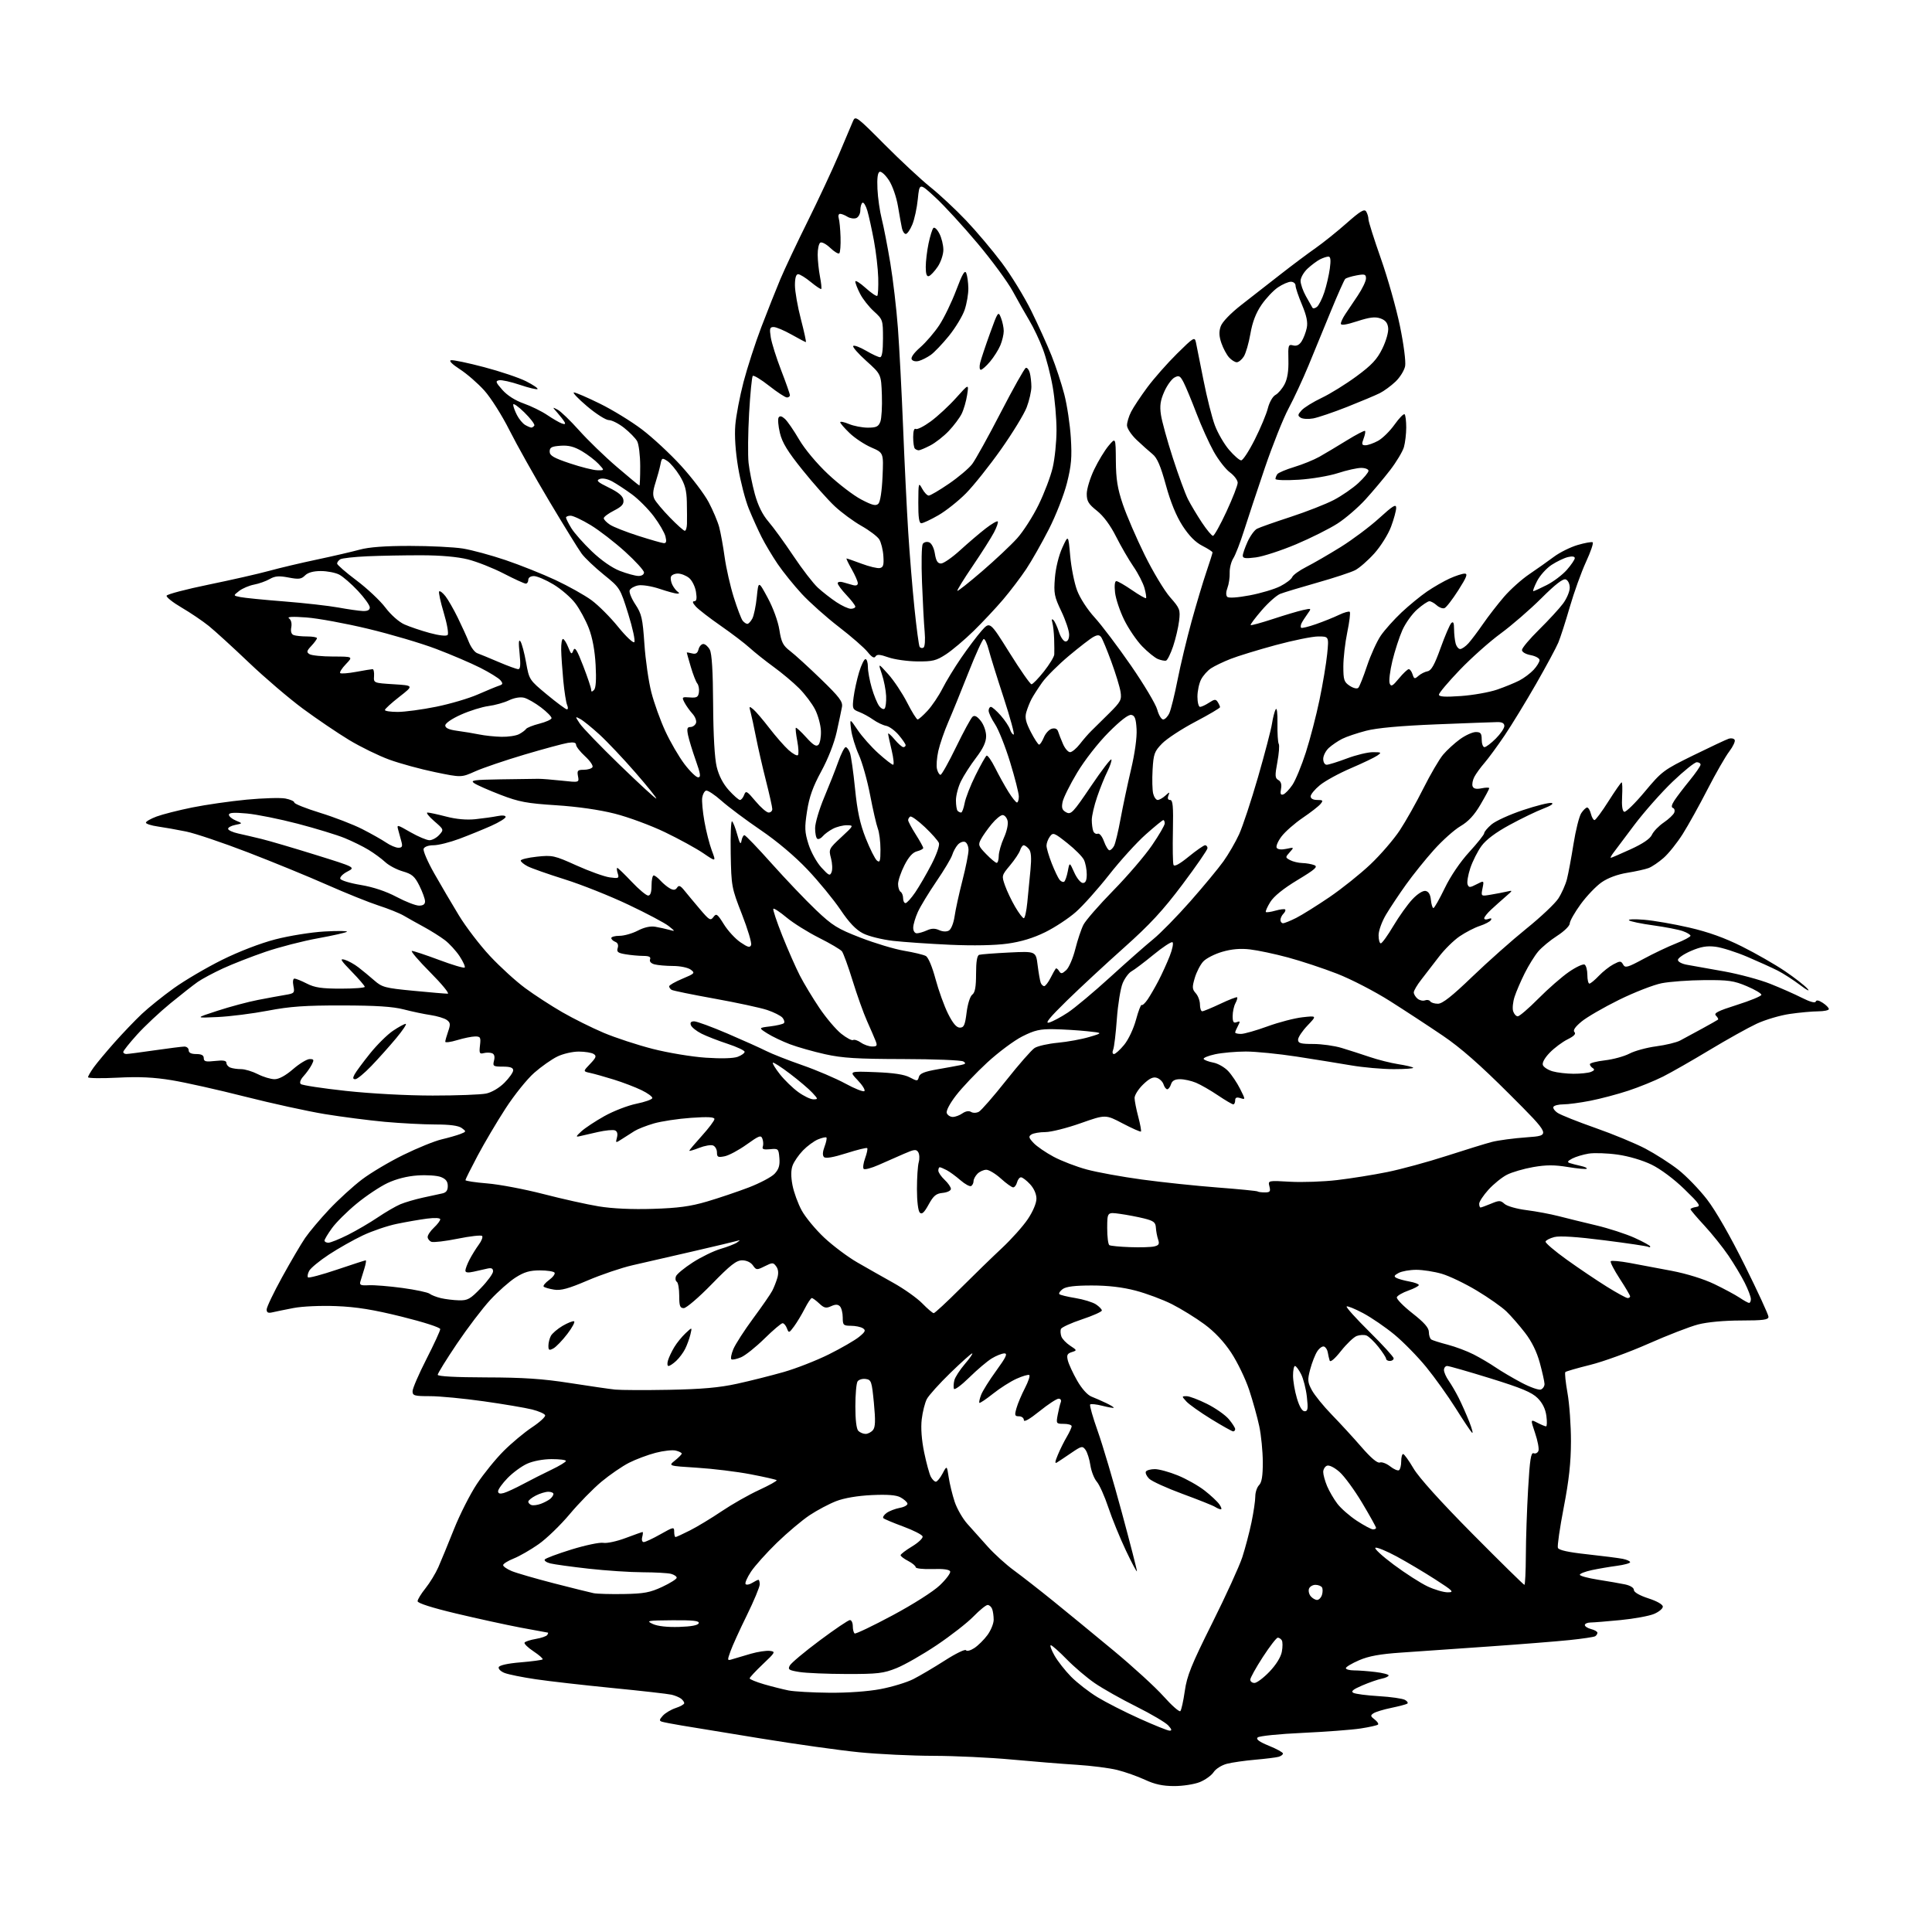 <?xml version="1.0" encoding="UTF-8" standalone="no"?>
<svg 
  version="1.1" 
  xmlns="http://www.w3.org/2000/svg" 
  xmlns:xlink="http://www.w3.org/1999/xlink" 
  xmlns:svg="http://www.w3.org/2000/svg"
  xmlns:rdf="http://www.w3.org/1999/02/22-rdf-syntax-ns#"
  xmlns:cc="http://creativecommons.org/ns#"
  xmlns:dc="http://purl.org/dc/elements/1.1/"
  viewBox="0 0 768 768"
  width="768"
  height="768"
>
<style>svg {background-color: white; }</style>"
<path stroke="none" fill="black" fill-rule="evenodd" d="M466.73,709.99C462.21,709.98 459.04,709.30 455.16,707.49C452.22,706.13 447.27,704.37 444.16,703.60C441.05,702.82 433.77,701.89 428.00,701.53C422.23,701.17 410.57,700.23 402.09,699.44C393.61,698.65 379.66,697.99 371.09,697.97C362.52,697.95 349.20,697.32 341.50,696.55C333.80,695.79 316.25,693.32 302.50,691.08C288.75,688.83 274.57,686.51 271.00,685.92C267.43,685.33 263.88,684.64 263.11,684.40C262.00,684.04 262.07,683.58 263.48,682.02C264.45,680.95 266.76,679.57 268.62,678.96C270.48,678.35 272.00,677.48 272.00,677.04C272.00,676.60 271.44,675.80 270.75,675.26C270.06,674.72 268.36,674.00 266.96,673.67C265.57,673.34 254.99,672.14 243.46,671.01C231.93,669.87 218.21,668.31 212.97,667.53C207.73,666.76 202.18,665.64 200.64,665.05C199.10,664.47 198.02,663.43 198.25,662.74C198.51,661.97 201.76,661.24 206.94,660.81C211.49,660.43 215.44,659.90 215.70,659.63C215.97,659.37 214.35,657.94 212.11,656.45C209.87,654.97 208.25,653.40 208.52,652.96C208.79,652.53 210.81,651.87 213.00,651.50C215.19,651.13 217.24,650.42 217.55,649.91C217.86,649.41 217.98,649.00 217.81,649.00C217.64,649.00 212.77,648.10 207.00,647.01C201.22,645.91 189.64,643.38 181.25,641.38C171.75,639.12 166.00,637.28 166.00,636.51C166.00,635.83 167.40,633.53 169.12,631.39C170.84,629.25 173.14,625.48 174.24,623.00C175.33,620.52 178.14,613.71 180.47,607.85C182.81,601.99 186.91,593.90 189.59,589.87C192.27,585.84 197.04,579.96 200.20,576.80C203.36,573.64 208.44,569.40 211.50,567.37C214.56,565.34 216.90,563.19 216.70,562.59C216.51,561.99 214.17,560.96 211.52,560.29C208.86,559.62 200.22,558.16 192.30,557.04C184.39,555.92 174.79,555.00 170.96,555.00C164.70,555.00 164.00,554.80 164.00,553.02C164.00,551.94 166.48,546.20 169.50,540.28C172.53,534.35 175.00,528.98 175.00,528.34C175.00,527.68 168.45,525.57 159.75,523.41C148.37,520.59 141.75,519.52 133.67,519.20C127.50,518.96 120.18,519.28 116.67,519.96C113.27,520.61 109.49,521.39 108.25,521.68C106.60,522.07 106.00,521.77 106.00,520.54C106.00,519.61 108.77,513.83 112.15,507.68C115.54,501.53 119.64,494.53 121.28,492.13C122.92,489.73 127.24,484.60 130.88,480.73C134.52,476.87 140.37,471.53 143.89,468.86C147.40,466.20 154.82,461.79 160.39,459.07C165.95,456.34 172.75,453.58 175.50,452.93C178.25,452.28 181.62,451.32 182.99,450.79C185.40,449.85 185.42,449.78 183.55,448.41C182.24,447.46 178.85,447.00 173.06,447.00C168.35,446.99 159.32,446.52 153.00,445.95C146.68,445.37 135.90,443.98 129.06,442.86C122.22,441.73 107.97,438.61 97.38,435.92C86.80,433.23 73.72,430.30 68.32,429.41C61.18,428.23 55.30,427.95 46.75,428.39C40.29,428.72 35.00,428.64 35.00,428.21C35.00,427.79 36.01,426.03 37.25,424.30C38.49,422.58 42.20,418.13 45.50,414.41C48.80,410.70 53.68,405.60 56.35,403.08C59.02,400.56 64.76,395.94 69.11,392.82C73.47,389.70 82.09,384.63 88.26,381.57C94.99,378.23 103.51,374.95 109.50,373.40C115.00,371.98 123.78,370.57 129.00,370.28C134.22,369.99 138.24,370.03 137.91,370.37C137.59,370.72 132.42,371.89 126.41,372.98C120.41,374.06 111.00,376.49 105.50,378.37C100.00,380.25 92.40,383.22 88.61,384.97C84.82,386.72 80.32,389.13 78.61,390.32C76.90,391.52 72.02,395.34 67.77,398.82C63.52,402.29 57.56,407.88 54.52,411.24C51.49,414.59 49.00,417.71 49.00,418.17C49.00,418.63 49.56,418.99 50.25,418.98C50.94,418.97 56.00,418.31 61.50,417.51C67.00,416.72 72.29,416.05 73.25,416.03C74.21,416.01 75.00,416.68 75.00,417.50C75.00,418.50 76.00,419.00 78.00,419.00C80.11,419.00 81.00,419.49 81.00,420.63C81.00,421.97 81.80,422.17 85.50,421.75C88.74,421.39 90.00,421.60 90.00,422.52C90.00,423.21 90.71,424.06 91.58,424.39C92.45,424.73 94.38,425.00 95.87,425.00C97.36,425.00 100.34,425.90 102.50,427.00C104.66,428.10 107.65,429.00 109.15,429.00C110.90,429.00 113.54,427.56 116.50,425.00C119.04,422.80 122.01,421.00 123.10,421.00C124.82,421.00 124.92,421.28 123.91,423.25C123.27,424.49 121.82,426.52 120.69,427.76C119.43,429.15 118.99,430.37 119.56,430.92C120.08,431.40 128.15,432.64 137.50,433.65C147.43,434.73 161.78,435.50 172.00,435.50C181.62,435.50 191.19,435.14 193.26,434.70C195.48,434.23 198.46,432.47 200.51,430.42C202.43,428.50 204.00,426.27 204.00,425.47C204.00,424.42 202.84,424.00 199.89,424.00C196.06,424.00 195.82,423.84 196.38,421.60C196.78,420.03 196.51,419.02 195.59,418.67C194.82,418.38 193.34,418.36 192.29,418.63C190.63,419.07 190.44,418.68 190.80,415.57C191.18,412.37 190.98,412.00 188.86,412.01C187.56,412.02 184.36,412.67 181.75,413.46C179.14,414.26 177.00,414.54 177.00,414.10C177.00,413.66 177.52,411.81 178.15,410.00C179.13,407.19 179.05,406.51 177.61,405.45C176.67,404.77 173.79,403.90 171.20,403.51C168.62,403.13 163.80,402.12 160.50,401.26C156.14,400.13 149.43,399.70 136.00,399.68C121.25,399.66 115.27,400.08 106.50,401.76C100.45,402.92 91.45,404.06 86.50,404.29C77.50,404.71 77.50,404.71 86.50,401.78C91.45,400.17 98.65,398.24 102.50,397.50C106.35,396.75 111.24,395.85 113.36,395.50C117.01,394.90 117.19,394.70 116.64,391.93C116.30,390.23 116.48,389.00 117.06,389.00C117.62,389.00 119.84,389.90 122.00,391.00C125.11,392.59 127.89,393.00 135.46,393.00C140.71,393.00 145.00,392.68 145.00,392.28C145.00,391.89 142.64,389.14 139.75,386.17C135.43,381.74 134.94,380.91 137.00,381.51C138.38,381.91 140.85,383.27 142.50,384.55C144.15,385.82 147.00,388.17 148.82,389.77C151.88,392.45 153.12,392.78 164.32,393.85C171.02,394.50 177.17,395.02 177.98,395.01C178.79,395.01 175.65,391.18 171.00,386.50C166.35,381.83 163.09,378.00 163.75,378.00C164.41,378.00 169.27,379.62 174.55,381.59C179.83,383.57 184.40,384.93 184.72,384.61C185.03,384.30 184.12,382.27 182.69,380.10C181.25,377.93 178.60,375.04 176.79,373.68C174.98,372.31 171.25,369.97 168.50,368.47C165.75,366.98 162.15,364.96 160.50,363.99C158.85,363.02 154.35,361.21 150.50,359.97C146.65,358.72 137.43,355.01 130.00,351.72C122.58,348.43 108.40,342.62 98.50,338.81C88.60,335.00 77.58,331.28 74.00,330.55C70.42,329.82 65.36,328.92 62.75,328.55C60.14,328.18 58.00,327.49 58.00,327.02C58.00,326.55 59.91,325.45 62.25,324.58C64.59,323.71 70.94,322.09 76.37,320.99C81.81,319.89 91.56,318.49 98.06,317.87C104.55,317.26 111.47,317.05 113.43,317.42C115.39,317.79 117.00,318.51 117.00,319.02C117.00,319.53 121.61,321.37 127.25,323.11C132.89,324.85 140.43,327.76 144.00,329.58C147.57,331.40 151.85,333.82 153.50,334.94C155.15,336.07 157.34,336.99 158.36,336.99C159.80,337.00 160.08,336.49 159.62,334.75C159.29,333.51 158.72,331.41 158.35,330.09C157.68,327.67 157.68,327.67 163.21,330.84C166.25,332.58 169.63,334.00 170.72,334.00C171.80,334.00 173.55,333.05 174.60,331.89C176.49,329.79 176.47,329.76 172.58,326.39C170.43,324.53 169.24,323.00 169.94,323.00C170.64,323.00 173.98,323.72 177.36,324.60C181.34,325.64 185.44,326.01 189.00,325.64C192.03,325.32 195.96,324.77 197.75,324.41C199.67,324.02 201.00,324.15 201.00,324.74C201.00,325.28 198.41,326.88 195.25,328.29C192.09,329.70 186.41,332.01 182.63,333.43C178.85,334.84 174.23,336.00 172.35,336.00C170.34,336.00 168.72,336.58 168.40,337.40C168.10,338.17 169.99,342.56 172.59,347.15C175.19,351.74 179.61,359.27 182.41,363.87C185.21,368.48 190.78,375.76 194.80,380.06C198.81,384.36 205.11,390.10 208.80,392.81C212.48,395.53 219.10,399.82 223.50,402.36C227.90,404.90 235.32,408.59 240.00,410.57C244.68,412.54 253.45,415.42 259.50,416.96C265.55,418.51 275.01,420.08 280.52,420.45C286.73,420.87 291.57,420.73 293.27,420.09C294.77,419.52 296.00,418.63 296.00,418.11C296.00,417.59 292.96,416.16 289.25,414.94C285.54,413.72 280.87,411.91 278.87,410.90C276.88,409.90 274.98,408.39 274.65,407.54C274.25,406.49 274.66,406.00 275.94,406.00C276.98,406.00 282.94,408.19 289.20,410.87C295.45,413.55 302.37,416.66 304.57,417.78C306.77,418.90 313.22,421.44 318.91,423.42C324.60,425.40 332.31,428.70 336.06,430.74C339.80,432.79 343.20,434.13 343.62,433.72C344.03,433.31 342.82,431.36 340.93,429.38C337.50,425.80 337.50,425.80 348.00,426.20C355.24,426.48 359.48,427.12 361.64,428.27C364.62,429.85 364.81,429.84 365.26,428.11C365.62,426.72 367.41,425.99 372.62,425.08C376.40,424.42 380.60,423.65 381.95,423.37C383.88,422.97 384.09,422.67 382.95,421.95C382.15,421.44 371.38,421.01 359.00,420.99C340.71,420.96 334.91,420.60 328.00,419.07C323.32,418.03 317.02,416.24 314.00,415.10C310.98,413.95 306.93,412.02 305.00,410.79C301.50,408.57 301.50,408.57 306.21,408.00C308.80,407.68 311.22,407.11 311.60,406.73C311.98,406.36 311.74,405.39 311.07,404.58C310.39,403.77 307.64,402.38 304.95,401.48C302.25,400.59 292.83,398.56 284.00,396.97C275.17,395.38 267.51,393.81 266.97,393.48C266.44,393.15 266.00,392.52 266.00,392.07C266.00,391.63 268.36,390.28 271.25,389.07C276.19,387.00 276.39,386.79 274.56,385.44C273.48,384.64 270.37,383.99 267.56,383.99C264.78,383.98 261.46,383.69 260.19,383.35C258.78,382.98 258.09,382.21 258.41,381.37C258.79,380.39 258.03,380.00 255.72,379.99C253.95,379.98 250.80,379.70 248.73,379.35C245.61,378.84 245.06,378.40 245.54,376.86C245.92,375.67 245.57,374.77 244.57,374.39C243.71,374.06 243.00,373.38 243.00,372.89C243.00,372.40 244.48,372.00 246.29,372.00C248.10,372.00 251.36,371.07 253.54,369.94C256.09,368.61 258.56,368.07 260.50,368.40C262.15,368.69 264.62,369.23 266.00,369.61C268.50,370.29 268.50,370.29 265.79,368.11C264.30,366.91 257.10,363.09 249.79,359.63C242.48,356.16 231.10,351.63 224.50,349.56C217.90,347.49 211.26,345.15 209.75,344.37C208.24,343.59 207.00,342.56 207.00,342.09C207.00,341.62 209.90,340.92 213.45,340.54C219.58,339.89 220.37,340.06 229.20,344.05C234.32,346.35 240.24,348.48 242.36,348.77C245.96,349.26 246.18,349.14 245.55,347.15C245.17,345.97 245.10,345.00 245.38,345.00C245.66,345.00 248.23,347.48 251.09,350.50C253.95,353.53 256.90,356.00 257.65,356.00C258.56,356.00 259.00,354.70 259.00,352.00C259.00,349.80 259.38,348.00 259.85,348.00C260.31,348.00 261.54,348.94 262.58,350.09C263.63,351.24 265.33,352.64 266.37,353.20C267.75,353.93 268.49,353.84 269.15,352.85C269.85,351.79 270.47,352.03 272.06,354.00C273.17,355.38 275.94,358.70 278.21,361.38C281.95,365.80 282.45,366.10 283.60,364.53C284.74,362.97 285.16,363.26 287.76,367.43C289.34,369.99 292.31,373.20 294.34,374.58C297.32,376.61 298.13,376.81 298.58,375.65C298.89,374.85 297.24,369.36 294.93,363.44C290.82,352.92 290.71,352.36 290.47,339.35C290.34,332.02 290.57,326.23 290.99,326.49C291.41,326.75 292.34,329.11 293.06,331.73C294.03,335.30 294.46,335.93 294.75,334.25C294.96,333.01 295.49,332.00 295.92,332.00C296.35,332.00 301.25,337.10 306.81,343.34C312.38,349.57 320.26,357.84 324.33,361.71C330.92,367.97 332.89,369.19 342.12,372.76C347.83,374.97 355.62,377.31 359.43,377.95C363.24,378.59 367.10,379.52 368.01,380.01C369.00,380.53 370.57,384.27 371.89,389.20C373.12,393.76 375.36,399.98 376.88,403.00C378.79,406.81 380.22,408.50 381.56,408.50C383.17,408.50 383.62,407.50 384.24,402.50C384.67,399.06 385.63,396.03 386.49,395.39C387.59,394.58 388.00,392.34 388.00,387.11C388.00,382.24 388.40,379.81 389.25,379.55C389.94,379.34 395.29,378.93 401.14,378.64C411.79,378.12 411.79,378.12 412.48,383.72C412.87,386.80 413.42,389.92 413.70,390.66C413.98,391.40 414.60,392.00 415.08,392.00C415.56,392.00 416.69,390.54 417.60,388.75C418.51,386.96 419.45,385.29 419.68,385.03C419.92,384.77 420.51,385.20 420.99,385.99C421.74,387.20 422.18,387.15 423.83,385.65C424.91,384.68 426.53,380.92 427.44,377.30C428.35,373.68 429.81,369.32 430.68,367.61C431.55,365.90 436.89,359.77 442.54,354.00C448.20,348.23 455.11,340.16 457.91,336.07C460.71,331.99 463.00,328.05 463.00,327.32C463.00,326.59 462.74,326.00 462.43,326.00C462.12,326.00 458.95,328.59 455.40,331.75C451.84,334.91 445.31,342.11 440.88,347.75C436.45,353.38 430.51,360.04 427.66,362.54C424.82,365.05 419.35,368.65 415.50,370.55C410.77,372.88 405.90,374.36 400.50,375.11C395.51,375.81 386.91,375.97 377.66,375.56C369.49,375.19 359.28,374.49 354.96,374.00C350.65,373.50 345.30,372.18 343.08,371.04C340.25,369.60 337.57,366.80 334.08,361.61C331.34,357.56 325.46,350.39 321.00,345.68C315.99,340.39 308.89,334.39 302.35,329.95C296.55,326.00 289.55,320.77 286.81,318.33C284.06,315.89 281.29,314.07 280.66,314.28C280.02,314.49 279.34,315.75 279.14,317.08C278.94,318.41 279.33,322.65 280.01,326.50C280.68,330.35 282.01,335.56 282.95,338.07C284.67,342.64 284.67,342.64 279.59,339.18C276.79,337.27 269.93,333.51 264.34,330.82C258.75,328.13 249.78,324.81 244.40,323.45C238.31,321.90 229.53,320.64 221.07,320.10C209.40,319.35 206.31,318.77 199.00,315.96C194.32,314.16 189.61,312.08 188.53,311.35C186.82,310.18 188.23,309.97 199.03,309.80C205.89,309.69 212.62,309.59 214.00,309.59C215.38,309.58 219.59,309.92 223.37,310.33C230.25,311.08 230.25,311.08 229.76,308.54C229.34,306.31 229.62,306.00 232.08,306.00C233.62,306.00 235.17,305.53 235.52,304.96C235.88,304.39 234.55,302.45 232.58,300.64C230.61,298.83 229.00,296.78 229.00,296.07C229.00,295.18 228.00,294.94 225.75,295.30C223.96,295.58 216.20,297.68 208.50,299.96C200.80,302.25 192.00,305.24 188.94,306.61C183.38,309.10 183.38,309.10 172.94,306.94C167.20,305.76 159.02,303.52 154.76,301.97C150.51,300.42 143.31,296.90 138.76,294.15C134.22,291.40 125.99,285.83 120.47,281.76C114.96,277.69 105.28,269.43 98.97,263.41C92.66,257.39 85.47,250.83 83.00,248.83C80.53,246.84 75.66,243.55 72.19,241.52C68.73,239.50 66.04,237.37 66.23,236.80C66.43,236.22 73.98,234.23 83.01,232.38C92.05,230.52 102.83,228.07 106.97,226.93C111.11,225.79 119.67,223.76 126.00,222.43C132.32,221.09 139.96,219.32 142.97,218.50C146.67,217.48 153.13,217.00 162.97,217.01C170.96,217.01 180.43,217.48 184.00,218.05C187.57,218.63 195.22,220.70 201.00,222.66C206.78,224.62 215.69,228.18 220.81,230.57C225.94,232.97 232.38,236.57 235.13,238.59C237.88,240.61 242.64,245.38 245.71,249.18C248.79,252.98 251.68,255.72 252.14,255.26C252.60,254.80 251.52,249.76 249.74,244.06C246.51,233.72 246.48,233.68 240.00,228.43C236.43,225.54 232.48,221.79 231.23,220.10C229.99,218.42 224.20,209.04 218.37,199.27C212.54,189.50 205.40,176.76 202.49,170.97C199.59,165.18 195.11,158.11 192.54,155.25C189.97,152.39 185.59,148.58 182.80,146.78C179.67,144.75 178.33,143.38 179.28,143.19C180.13,143.02 186.06,144.26 192.45,145.95C198.85,147.63 206.35,150.16 209.14,151.57C211.92,152.98 213.96,154.37 213.68,154.65C213.39,154.94 210.25,154.19 206.70,152.99C203.14,151.79 199.42,150.96 198.43,151.16C196.86,151.46 197.02,151.96 199.71,155.00C201.63,157.18 204.82,159.21 208.15,160.38C211.09,161.41 215.30,163.47 217.50,164.96C219.70,166.45 222.31,167.96 223.30,168.32C224.56,168.78 224.89,168.61 224.40,167.74C224.02,167.06 222.76,165.43 221.60,164.11C219.50,161.73 219.50,161.73 221.69,162.87C222.89,163.49 226.72,167.19 230.19,171.07C233.66,174.96 240.40,181.49 245.17,185.57C249.93,189.66 253.98,193.00 254.17,193.00C254.35,193.00 254.50,189.51 254.49,185.25C254.48,180.99 253.93,176.53 253.26,175.35C252.58,174.16 250.27,171.80 248.12,170.10C245.97,168.39 243.23,167.00 242.03,167.00C240.83,167.00 236.93,164.52 233.37,161.50C229.80,158.47 227.45,156.00 228.15,156.00C228.84,156.00 233.48,158.00 238.45,160.45C243.43,162.89 250.95,167.50 255.17,170.70C259.39,173.89 266.38,180.38 270.71,185.12C275.04,189.86 279.99,196.39 281.70,199.62C283.41,202.85 285.30,207.31 285.89,209.53C286.48,211.75 287.46,217.13 288.06,221.49C288.67,225.85 290.30,233.04 291.69,237.46C293.08,241.88 294.67,246.06 295.23,246.75C295.79,247.44 296.62,248.00 297.09,248.00C297.55,248.00 298.44,247.05 299.06,245.89C299.68,244.73 300.48,240.87 300.84,237.31C301.50,230.83 301.50,230.83 305.20,237.69C307.35,241.68 309.29,247.01 309.82,250.40C310.59,255.34 311.26,256.64 314.12,258.82C315.98,260.24 321.47,265.25 326.32,269.95C333.68,277.08 335.07,278.92 334.70,281.00C334.45,282.38 333.51,286.85 332.60,290.95C331.61,295.41 329.15,301.70 326.47,306.60C323.15,312.71 321.70,316.74 320.82,322.41C319.79,329.06 319.86,330.71 321.40,335.61C322.39,338.73 324.66,342.83 326.52,344.86C329.50,348.11 329.94,348.30 330.58,346.64C330.98,345.62 330.86,343.14 330.33,341.14C329.38,337.60 329.49,337.37 334.43,332.79C339.42,328.16 339.45,328.09 336.70,328.04C335.16,328.02 332.65,328.65 331.13,329.43C329.60,330.22 327.77,331.57 327.06,332.42C326.35,333.28 325.37,333.73 324.89,333.43C324.40,333.13 324.01,331.22 324.02,329.19C324.03,327.16 325.65,321.68 327.62,317.00C329.59,312.32 332.12,305.91 333.24,302.75C334.37,299.59 335.68,297.00 336.17,297.00C336.65,297.00 337.42,298.01 337.87,299.25C338.32,300.49 339.23,306.90 339.89,313.50C340.79,322.48 341.86,327.44 344.14,333.21C345.82,337.44 347.82,341.44 348.59,342.08C349.77,343.06 350.00,342.35 350.00,337.69C350.00,334.63 349.53,330.89 348.95,329.38C348.38,327.87 347.00,321.88 345.89,316.07C344.78,310.25 342.75,303.03 341.38,300.02C340.02,297.00 338.64,292.50 338.33,290.02C337.76,285.50 337.76,285.50 340.96,290.23C342.72,292.83 346.42,296.99 349.19,299.48C351.95,301.97 354.58,304.00 355.02,304.00C355.46,304.00 355.20,301.41 354.45,298.25C353.69,295.09 353.06,292.13 353.04,291.67C353.02,291.22 354.17,292.23 355.59,293.92C357.01,295.62 358.59,297.00 359.09,297.00C359.59,297.00 360.00,296.65 360.00,296.21C360.00,295.78 358.76,293.97 357.25,292.18C355.74,290.40 353.48,288.75 352.23,288.52C350.98,288.29 348.68,287.19 347.11,286.08C345.54,284.96 343.02,283.58 341.49,283.00C338.88,282.00 338.76,281.69 339.31,277.22C339.64,274.63 340.62,270.14 341.49,267.25C342.36,264.36 343.51,262.00 344.04,262.00C344.57,262.00 345.00,263.39 345.00,265.10C345.00,266.80 345.69,270.55 346.53,273.44C347.36,276.33 348.68,279.54 349.44,280.59C350.21,281.64 351.20,282.14 351.63,281.70C352.07,281.26 352.35,279.00 352.25,276.66C352.14,274.33 351.38,270.42 350.55,267.96C349.04,263.50 349.04,263.50 353.08,268.00C355.31,270.48 358.68,275.54 360.58,279.25C362.47,282.96 364.36,286.00 364.77,286.00C365.18,286.00 366.97,284.41 368.76,282.47C370.54,280.52 373.19,276.58 374.64,273.72C376.09,270.85 379.44,265.35 382.09,261.50C384.73,257.65 388.38,252.81 390.19,250.75C393.50,247.00 393.50,247.00 401.31,259.50C405.60,266.37 409.53,272.00 410.03,272.00C410.54,272.00 412.76,269.71 414.98,266.91C417.19,264.11 419.04,261.07 419.09,260.16C419.14,259.25 419.12,256.48 419.04,254.00C418.96,251.53 418.64,248.60 418.33,247.50C417.96,246.17 418.11,245.84 418.77,246.50C419.31,247.05 420.30,249.19 420.96,251.25C421.62,253.31 422.80,255.00 423.58,255.00C424.46,255.00 425.00,253.96 425.00,252.25C425.00,250.74 423.60,246.57 421.90,243.00C419.09,237.13 418.85,235.85 419.34,229.73C419.66,225.76 420.88,220.79 422.28,217.73C424.67,212.50 424.67,212.50 425.42,220.94C425.83,225.58 427.06,231.77 428.16,234.69C429.30,237.75 432.25,242.30 435.14,245.46C437.89,248.47 444.38,257.06 449.56,264.55C454.73,272.04 459.44,279.93 460.02,282.09C460.60,284.24 461.66,286.00 462.38,286.00C463.09,286.00 464.20,284.86 464.84,283.46C465.48,282.06 466.95,276.10 468.11,270.21C469.27,264.32 471.78,253.88 473.67,247.00C475.57,240.12 478.22,231.27 479.56,227.33C480.90,223.39 482.00,219.91 482.00,219.60C482.00,219.29 480.18,218.11 477.95,216.97C475.21,215.58 472.66,212.99 470.08,209.01C467.57,205.12 465.31,199.61 463.45,192.81C461.35,185.17 459.99,182.00 458.14,180.51C456.78,179.40 453.94,176.87 451.83,174.87C449.69,172.83 448.00,170.28 448.00,169.07C448.00,167.88 448.73,165.46 449.63,163.70C450.52,161.94 453.42,157.57 456.06,154.00C458.71,150.43 464.03,144.39 467.88,140.59C474.48,134.07 474.91,133.81 475.40,136.09C475.69,137.41 477.03,144.12 478.38,151.00C479.73,157.88 481.78,166.01 482.93,169.08C484.08,172.15 486.62,176.54 488.59,178.83C490.55,181.12 492.71,183.00 493.39,183.00C494.07,183.00 496.50,179.29 498.78,174.75C501.07,170.21 503.42,164.60 504.00,162.27C504.60,159.89 505.93,157.57 507.02,156.99C508.10,156.41 509.73,154.49 510.65,152.72C511.78,150.55 512.27,147.42 512.16,143.13C512.00,137.18 512.13,136.80 514.03,137.30C515.41,137.66 516.50,137.14 517.43,135.66C518.19,134.47 519.10,132.08 519.46,130.35C519.93,128.10 519.39,125.49 517.56,121.13C516.15,117.79 515.00,114.37 515.00,113.53C515.00,112.69 514.17,112.00 513.15,112.00C512.13,112.00 509.81,113.01 507.98,114.25C506.16,115.49 503.22,118.61 501.45,121.20C499.23,124.43 497.86,128.02 497.05,132.70C496.40,136.44 495.22,140.51 494.41,141.75C493.61,142.99 492.36,144.00 491.63,144.00C490.90,144.00 489.52,143.13 488.56,142.07C487.60,141.00 486.23,138.45 485.52,136.38C484.59,133.68 484.51,131.82 485.25,129.73C485.86,127.98 489.14,124.57 493.51,121.16C497.50,118.05 504.51,112.58 509.09,109.00C513.67,105.42 519.91,100.75 522.96,98.62C526.01,96.48 531.57,92.02 535.33,88.69C540.74,83.91 542.35,82.95 543.07,84.07C543.56,84.86 543.98,86.25 543.98,87.16C543.99,88.07 546.22,95.11 548.93,102.81C551.64,110.50 555.05,122.56 556.50,129.61C558.00,136.88 558.89,143.77 558.56,145.53C558.24,147.23 556.52,150.01 554.74,151.70C552.96,153.39 550.15,155.45 548.50,156.28C546.85,157.11 541.00,159.57 535.50,161.75C530.00,163.92 523.92,165.98 522.00,166.33C520.08,166.68 517.84,166.55 517.04,166.04C515.79,165.25 515.84,164.83 517.41,163.10C518.42,161.99 522.00,159.77 525.37,158.17C528.74,156.58 534.96,152.72 539.19,149.61C545.31,145.11 547.41,142.85 549.51,138.56C551.01,135.49 552.01,131.96 551.82,130.36C551.59,128.32 550.73,127.27 548.73,126.57C546.63,125.83 544.42,126.11 539.48,127.71C535.12,129.13 533.00,129.44 533.01,128.66C533.01,128.02 533.80,126.34 534.76,124.91C535.71,123.49 537.96,120.14 539.75,117.47C541.54,114.79 543.00,111.75 543.00,110.69C543.00,109.02 542.52,108.87 539.25,109.47C537.19,109.85 535.16,110.48 534.74,110.88C534.33,111.29 531.79,116.99 529.09,123.56C526.40,130.13 522.37,139.94 520.13,145.36C517.88,150.79 514.33,158.44 512.23,162.36C510.12,166.29 505.88,176.93 502.79,186.00C499.71,195.07 495.98,206.32 494.50,211.00C493.02,215.68 491.11,220.60 490.25,221.95C489.39,223.30 488.75,225.89 488.82,227.71C488.88,229.54 488.49,232.22 487.93,233.68C487.32,235.29 487.28,236.68 487.85,237.25C488.41,237.81 491.89,237.58 496.78,236.66C501.18,235.83 506.65,234.20 508.94,233.03C511.23,231.86 513.36,230.23 513.67,229.41C513.99,228.58 516.54,226.75 519.33,225.33C522.13,223.91 528.26,220.36 532.96,217.44C537.66,214.51 544.54,209.36 548.25,205.98C553.71,201.01 555.00,200.23 555.00,201.88C555.00,203.01 554.08,206.40 552.95,209.41C551.81,212.44 548.84,217.19 546.32,219.99C543.80,222.79 540.38,225.78 538.72,226.64C537.07,227.50 530.26,229.74 523.60,231.62C516.95,233.50 510.32,235.51 508.88,236.08C507.44,236.66 504.13,239.60 501.53,242.62C498.92,245.65 496.95,248.28 497.15,248.48C497.35,248.69 501.34,247.59 506.01,246.06C510.68,244.52 516.05,242.92 517.95,242.51C521.41,241.75 521.41,241.75 519.69,244.13C518.75,245.43 517.70,247.08 517.36,247.79C517.03,248.50 516.96,249.29 517.21,249.55C517.47,249.80 520.11,249.16 523.09,248.12C526.06,247.09 530.18,245.43 532.24,244.44C534.29,243.45 536.23,242.90 536.55,243.22C536.87,243.53 536.42,247.19 535.56,251.35C534.70,255.51 534.00,261.62 534.00,264.93C534.00,270.28 534.28,271.14 536.55,272.63C538.05,273.60 539.46,273.92 539.96,273.40C540.44,272.90 542.00,268.96 543.44,264.63C544.89,260.31 547.35,254.91 548.91,252.63C550.48,250.36 554.18,246.23 557.13,243.45C560.08,240.68 564.64,236.94 567.25,235.15C569.87,233.36 573.92,231.03 576.25,229.97C578.59,228.91 581.27,228.03 582.21,228.02C583.57,228.00 583.05,229.37 579.71,234.62C577.39,238.26 574.92,241.47 574.21,241.74C573.50,242.02 572.12,241.51 571.13,240.62C570.15,239.73 568.83,239.00 568.21,239.00C567.58,239.00 565.40,240.46 563.37,242.25C561.34,244.03 558.68,247.75 557.46,250.50C556.24,253.25 554.46,258.74 553.50,262.70C552.54,266.67 552.05,270.69 552.41,271.64C552.97,273.09 553.55,272.78 556.11,269.68C557.78,267.66 559.53,266.00 560.01,266.00C560.48,266.00 561.16,266.93 561.52,268.07C562.11,269.92 562.36,269.99 563.84,268.68C564.75,267.87 566.39,267.04 567.48,266.84C568.97,266.57 570.26,264.26 572.64,257.63C574.39,252.76 576.31,248.29 576.91,247.69C577.70,246.90 578.00,247.56 578.01,250.05C578.02,251.95 578.30,254.51 578.63,255.75C578.96,256.99 579.78,258.00 580.44,258.00C581.11,258.00 582.57,256.99 583.70,255.75C584.82,254.51 587.45,251.03 589.54,248.00C591.63,244.97 595.39,240.13 597.88,237.23C600.38,234.33 604.90,230.28 607.94,228.23C610.97,226.18 615.36,223.08 617.69,221.34C620.02,219.60 624.28,217.48 627.15,216.64C630.02,215.80 632.70,215.32 633.11,215.57C633.52,215.82 632.33,219.33 630.46,223.37C628.60,227.41 625.70,235.47 624.02,241.27C622.34,247.08 620.29,253.45 619.46,255.43C618.64,257.41 614.66,264.80 610.63,271.84C606.59,278.89 600.96,288.11 598.12,292.33C595.27,296.55 591.67,301.46 590.12,303.25C588.56,305.04 586.74,307.55 586.07,308.83C585.40,310.11 585.09,311.79 585.38,312.56C585.76,313.54 586.84,313.78 588.96,313.36C590.63,313.02 592.00,313.01 592.00,313.32C592.00,313.64 590.43,316.57 588.51,319.84C586.07,324.02 583.69,326.58 580.57,328.41C578.11,329.85 573.35,334.10 569.99,337.86C566.62,341.62 561.65,347.80 558.94,351.60C556.22,355.39 552.66,360.75 551.01,363.50C549.34,366.29 548.01,369.94 548.01,371.75C548.00,373.54 548.40,375.00 548.89,375.00C549.37,375.00 551.63,371.88 553.89,368.06C556.16,364.25 559.56,359.49 561.45,357.48C563.51,355.30 565.62,353.97 566.70,354.17C567.91,354.40 568.60,355.58 568.81,357.76C568.99,359.54 569.44,360.98 569.81,360.97C570.19,360.95 572.22,357.38 574.32,353.03C576.63,348.25 580.47,342.59 584.07,338.67C587.33,335.11 590.00,331.74 590.00,331.19C590.00,330.63 591.33,329.06 592.96,327.68C594.60,326.31 600.21,323.76 605.45,322.02C610.68,320.27 615.76,319.00 616.73,319.19C617.82,319.40 616.57,320.27 613.50,321.44C610.75,322.48 604.71,325.40 600.09,327.92C594.53,330.94 590.73,333.80 588.89,336.32C587.36,338.42 585.37,342.38 584.46,345.11C583.56,347.84 583.07,350.75 583.39,351.57C583.90,352.90 584.31,352.89 586.96,351.52C589.96,349.97 589.96,349.97 589.32,353.14C588.69,356.31 588.69,356.31 592.59,355.65C594.74,355.29 597.62,354.74 599.00,354.42C601.45,353.85 601.44,353.89 598.50,356.44C596.85,357.87 594.26,360.18 592.75,361.58C591.24,362.98 590.00,364.53 590.00,365.03C590.00,365.53 590.75,365.65 591.66,365.30C592.73,364.89 593.09,365.05 592.65,365.76C592.28,366.36 590.29,367.40 588.24,368.07C586.18,368.74 582.57,370.61 580.22,372.21C577.86,373.82 574.16,377.47 572.00,380.32C569.83,383.17 566.70,387.24 565.03,389.36C563.36,391.48 562.00,393.79 562.00,394.49C562.00,395.18 562.67,396.31 563.49,396.99C564.31,397.67 565.64,397.97 566.46,397.66C567.27,397.34 568.20,397.52 568.53,398.04C568.85,398.57 570.23,399.00 571.60,399.00C573.39,399.00 577.18,396.02 585.29,388.21C591.46,382.28 601.13,373.69 606.79,369.13C612.45,364.57 618.15,359.19 619.46,357.17C620.78,355.15 622.31,351.70 622.88,349.50C623.44,347.30 624.62,341.01 625.49,335.51C626.36,330.02 627.75,324.51 628.56,323.26C629.38,322.02 630.44,321.00 630.91,321.00C631.39,321.00 632.07,322.13 632.41,323.50C632.76,324.88 633.40,326.00 633.84,326.00C634.29,326.00 636.79,322.63 639.40,318.50C642.02,314.38 644.37,311.00 644.63,311.00C644.90,311.00 644.98,313.54 644.81,316.65C644.61,320.27 644.91,322.44 645.66,322.70C646.29,322.92 649.98,319.32 653.84,314.69C660.62,306.57 661.30,306.07 673.18,300.23C679.96,296.91 686.27,293.94 687.22,293.64C688.16,293.34 689.21,293.54 689.55,294.09C689.89,294.64 688.93,296.71 687.42,298.70C685.90,300.69 682.02,307.45 678.79,313.74C675.57,320.02 671.12,328.03 668.91,331.53C666.70,335.03 663.29,339.29 661.33,341.01C659.38,342.73 656.70,344.54 655.38,345.05C654.05,345.55 650.21,346.41 646.84,346.95C643.00,347.57 639.19,348.98 636.68,350.72C634.47,352.25 630.71,356.18 628.33,359.45C625.95,362.72 624.00,366.16 624.00,367.10C624.00,368.04 621.77,370.22 619.00,372.00C616.25,373.76 612.85,376.58 611.44,378.25C610.03,379.93 607.62,383.82 606.08,386.90C604.54,389.98 602.73,394.18 602.07,396.23C601.40,398.29 601.14,400.88 601.50,401.98C601.85,403.09 602.68,404.00 603.34,404.00C604.01,404.00 607.69,400.83 611.53,396.96C615.36,393.09 620.83,388.31 623.67,386.35C626.51,384.39 629.32,383.08 629.92,383.45C630.51,383.82 631.00,385.67 631.00,387.56C631.00,389.45 631.37,391.00 631.81,391.00C632.26,391.00 633.95,389.61 635.56,387.91C637.18,386.21 639.81,384.14 641.40,383.31C644.03,381.93 644.39,381.95 645.22,383.43C646.03,384.87 646.98,384.61 653.32,381.18C657.27,379.04 663.09,376.28 666.25,375.03C669.41,373.79 672.00,372.41 672.00,371.98C672.00,371.55 670.60,370.71 668.89,370.11C667.17,369.51 661.88,368.49 657.14,367.84C652.39,367.19 648.08,366.29 647.57,365.85C647.06,365.40 649.76,365.30 653.57,365.62C657.38,365.93 665.45,367.33 671.50,368.73C679.10,370.48 685.59,372.81 692.48,376.26C697.97,379.00 705.62,383.39 709.48,386.00C713.34,388.61 717.40,391.77 718.50,393.03C719.62,394.30 718.35,393.68 715.60,391.59C712.90,389.56 708.90,386.97 706.70,385.85C704.50,384.73 699.06,382.26 694.60,380.36C690.15,378.46 684.45,376.65 681.95,376.34C678.53,375.91 676.12,376.32 672.20,378.01C669.34,379.24 667.00,380.85 667.00,381.58C667.00,382.34 668.61,383.18 670.75,383.54C672.81,383.88 679.40,385.06 685.38,386.15C691.37,387.24 699.61,389.45 703.69,391.08C707.78,392.70 713.44,395.20 716.27,396.64C719.48,398.26 721.56,398.83 721.78,398.15C722.02,397.43 722.98,397.60 724.57,398.64C725.91,399.51 727.00,400.63 727.00,401.12C727.00,401.60 725.09,402.01 722.75,402.02C720.41,402.03 715.35,402.49 711.50,403.05C707.65,403.60 701.71,405.36 698.30,406.95C694.89,408.54 686.46,413.25 679.57,417.40C672.67,421.56 664.34,426.32 661.04,427.98C657.74,429.64 651.55,432.16 647.27,433.57C643.00,434.98 636.20,436.78 632.16,437.57C628.13,438.36 623.32,439.00 621.47,439.00C619.63,439.00 617.85,439.43 617.53,439.96C617.20,440.48 617.98,441.60 619.25,442.43C620.53,443.26 627.25,445.94 634.20,448.38C641.15,450.81 650.08,454.51 654.05,456.59C658.01,458.68 663.88,462.43 667.09,464.94C670.30,467.45 675.45,472.77 678.54,476.76C682.00,481.23 687.79,491.33 693.58,503.01C698.76,513.45 703.00,522.65 703.00,523.45C703.00,524.64 700.97,524.91 692.03,524.92C685.36,524.93 678.70,525.54 675.03,526.49C671.72,527.35 662.82,530.80 655.25,534.15C647.69,537.50 637.29,541.29 632.14,542.56C627.00,543.84 622.54,545.12 622.25,545.42C621.95,545.71 622.34,549.45 623.10,553.73C623.87,558.00 624.49,566.67 624.48,573.00C624.46,581.44 623.70,588.42 621.61,599.23C620.05,607.33 619.00,614.56 619.29,615.30C619.64,616.21 623.42,617.05 630.96,617.86C637.09,618.53 643.43,619.34 645.05,619.66C646.67,619.98 648.00,620.59 648.00,621.00C648.00,621.41 645.64,622.05 642.75,622.44C639.86,622.82 635.36,623.59 632.75,624.15C630.14,624.71 628.00,625.54 628.00,625.99C628.00,626.45 631.26,627.33 635.25,627.96C639.24,628.58 644.08,629.43 646.00,629.83C648.07,630.27 649.50,631.17 649.50,632.04C649.50,632.93 651.72,634.22 655.25,635.37C658.71,636.49 661.00,637.81 661.00,638.67C661.00,639.46 659.41,640.77 657.46,641.58C655.52,642.39 649.55,643.48 644.21,644.00C638.87,644.52 633.49,644.96 632.25,644.97C631.01,644.99 630.00,645.44 630.00,645.98C630.00,646.52 631.12,647.24 632.50,647.59C633.88,647.93 635.00,648.59 635.00,649.05C635.00,649.51 634.60,650.13 634.10,650.44C633.61,650.74 628.99,651.43 623.85,651.96C618.71,652.49 604.15,653.65 591.50,654.53C578.85,655.42 563.33,656.49 557.00,656.93C548.58,657.50 544.09,658.32 540.25,659.98C537.36,661.23 535.00,662.64 535.00,663.12C535.00,663.61 536.46,664.00 538.25,664.01C540.04,664.01 543.86,664.30 546.75,664.65C549.64,664.99 552.00,665.61 552.00,666.01C552.00,666.42 550.76,667.00 549.25,667.30C547.74,667.60 544.25,668.82 541.50,670.00C537.81,671.58 536.90,672.35 538.00,672.94C538.83,673.38 543.38,673.97 548.13,674.25C552.87,674.53 557.54,675.20 558.51,675.74C559.47,676.28 559.86,676.96 559.38,677.25C558.90,677.54 556.02,678.29 553.00,678.92C549.98,679.54 546.83,680.50 546.00,681.05C544.70,681.90 544.76,682.24 546.43,683.51C547.49,684.32 548.10,685.24 547.78,685.55C547.47,685.86 544.35,686.56 540.86,687.10C537.36,687.64 526.96,688.42 517.74,688.85C508.45,689.27 500.51,690.09 499.93,690.67C499.20,691.40 500.56,692.40 504.44,693.98C507.50,695.22 510.00,696.60 510.00,697.05C510.00,697.50 509.21,698.09 508.25,698.36C507.29,698.63 503.12,699.15 499.00,699.51C494.88,699.87 489.81,700.59 487.75,701.12C485.66,701.65 483.30,703.13 482.44,704.45C481.58,705.76 479.10,707.54 476.92,708.42C474.74,709.29 470.16,710.00 466.73,709.99zM464.90,687.96C465.94,687.99 465.81,687.45 464.40,685.89C463.36,684.73 457.64,681.36 451.70,678.39C445.75,675.43 438.33,671.24 435.20,669.09C432.06,666.94 427.04,662.67 424.03,659.59C421.03,656.52 418.19,654.00 417.72,654.00C417.25,654.00 417.90,655.82 419.15,658.05C420.40,660.28 423.39,664.09 425.78,666.52C428.18,668.95 432.91,672.62 436.30,674.68C439.70,676.75 447.20,680.57 452.99,683.17C458.77,685.78 464.13,687.94 464.90,687.96zM469.20,680.20C469.61,679.79 470.40,676.20 470.97,672.23C471.83,666.16 473.58,661.81 481.85,645.25C487.28,634.39 492.67,622.58 493.84,619.00C495.00,615.42 496.64,609.21 497.48,605.18C498.32,601.16 499.00,596.52 499.00,594.86C499.00,593.21 499.68,591.18 500.50,590.36C501.58,589.28 502.00,586.69 501.98,581.18C501.97,576.96 501.34,570.56 500.58,566.97C499.82,563.37 498.00,556.85 496.55,552.47C495.09,548.09 491.89,541.46 489.43,537.73C486.51,533.31 482.81,529.38 478.73,526.38C475.30,523.85 469.51,520.28 465.86,518.43C462.21,516.59 455.71,514.17 451.42,513.04C446.17,511.67 440.48,511.00 434.00,511.00C427.28,511.00 423.80,511.43 422.44,512.42C421.38,513.20 420.78,514.11 421.12,514.45C421.45,514.79 424.32,515.48 427.49,516.00C430.66,516.51 434.32,517.64 435.63,518.49C436.93,519.35 438.00,520.45 438.00,520.94C438.00,521.43 434.44,523.02 430.09,524.47C425.73,525.92 421.97,527.65 421.72,528.30C421.48,528.96 421.56,530.30 421.91,531.28C422.26,532.26 423.83,533.90 425.39,534.93C428.18,536.76 428.19,536.80 426.03,537.49C424.24,538.06 423.95,538.68 424.49,540.84C424.86,542.30 426.52,545.90 428.19,548.82C430.01,552.01 432.29,554.56 433.87,555.17C435.31,555.73 437.97,556.90 439.76,557.76C441.55,558.62 442.88,559.45 442.72,559.61C442.57,559.77 440.52,559.41 438.18,558.82C435.84,558.22 433.67,557.99 433.36,558.30C433.05,558.61 434.40,563.37 436.35,568.86C438.31,574.36 442.63,588.94 445.95,601.25C449.28,613.57 451.98,624.06 451.95,624.57C451.92,625.08 449.95,621.39 447.57,616.36C445.19,611.33 442.03,603.61 440.57,599.20C439.10,594.79 437.04,590.20 436.00,589.00C434.95,587.79 433.80,584.84 433.44,582.45C433.08,580.05 432.21,577.30 431.51,576.34C430.31,574.70 429.94,574.78 425.88,577.54C423.49,579.17 420.95,580.87 420.22,581.32C419.25,581.94 419.32,581.17 420.51,578.32C421.38,576.22 422.98,573.01 424.05,571.19C425.12,569.37 426.00,567.46 426.00,566.94C426.00,566.42 424.60,566.00 422.89,566.00C419.86,566.00 419.80,565.90 420.45,562.43C420.82,560.46 421.36,558.21 421.67,557.43C421.98,556.61 421.62,556.00 420.81,556.00C420.03,556.00 416.61,558.25 413.20,561.00C409.26,564.17 407.00,565.45 407.00,564.50C407.00,563.67 406.13,563.00 405.07,563.00C403.37,563.00 403.25,562.61 404.07,559.75C404.57,557.96 406.09,554.37 407.44,551.77C408.78,549.17 409.55,546.84 409.15,546.59C408.74,546.34 406.47,547.00 404.10,548.07C401.73,549.13 397.52,551.80 394.75,554.01C391.97,556.22 389.53,557.86 389.32,557.65C389.11,557.45 389.42,556.02 390.01,554.48C390.59,552.94 393.31,548.60 396.05,544.84C399.91,539.53 400.63,538.00 399.26,538.00C398.29,538.01 396.03,538.90 394.23,540.00C392.44,541.09 388.40,544.51 385.27,547.60C382.13,550.68 379.40,552.69 379.19,552.06C378.98,551.43 379.06,549.91 379.37,548.68C379.67,547.45 381.55,544.55 383.54,542.22C385.53,539.90 386.84,538.00 386.46,538.00C386.08,538.00 382.18,541.49 377.79,545.75C373.40,550.01 369.19,554.70 368.42,556.16C367.66,557.63 366.75,561.25 366.40,564.21C366.00,567.65 366.35,572.40 367.37,577.34C368.25,581.60 369.44,585.96 370.02,587.04C370.60,588.12 371.49,589.00 372.01,589.00C372.53,589.00 373.73,587.54 374.68,585.75C376.40,582.50 376.40,582.50 377.12,587.24C377.51,589.84 378.58,594.22 379.49,596.97C380.40,599.72 382.67,603.67 384.52,605.74C386.37,607.81 390.02,611.89 392.64,614.81C395.25,617.73 399.97,622.01 403.13,624.31C406.28,626.62 413.28,632.08 418.68,636.45C424.08,640.82 434.83,649.65 442.56,656.06C450.30,662.47 459.29,670.69 462.54,674.33C465.79,677.97 468.79,680.61 469.20,680.20zM329.64,672.89C336.96,672.96 345.07,672.38 350.06,671.43C354.62,670.56 360.46,668.79 363.04,667.48C365.63,666.17 371.27,662.84 375.58,660.08C379.89,657.31 383.68,655.47 383.99,655.99C384.32,656.51 385.78,656.13 387.31,655.13C388.81,654.14 391.16,651.82 392.52,649.97C393.88,648.12 395.00,645.39 395.00,643.89C395.00,642.39 394.73,640.45 394.39,639.58C394.06,638.71 393.25,638.00 392.60,638.00C391.95,638.00 389.41,640.06 386.96,642.58C384.51,645.10 377.94,650.22 372.37,653.96C366.80,657.70 359.60,661.82 356.37,663.11C351.17,665.20 348.90,665.46 336.50,665.44C328.80,665.42 320.36,665.07 317.75,664.64C313.57,663.97 313.11,663.66 313.96,662.07C314.50,661.07 319.83,656.60 325.83,652.13C331.82,647.66 337.23,644.00 337.86,644.00C338.49,644.00 339.00,645.10 339.00,646.44C339.00,647.78 339.34,649.08 339.75,649.33C340.16,649.58 346.92,646.34 354.78,642.14C362.96,637.76 370.99,632.66 373.59,630.18C376.08,627.81 377.93,625.33 377.71,624.68C377.43,623.90 375.03,623.57 370.64,623.72C366.99,623.84 364.00,623.51 364.00,622.99C364.00,622.48 362.65,621.35 361.00,620.50C359.35,619.65 358.00,618.62 358.00,618.22C358.00,617.81 360.06,616.24 362.58,614.72C365.09,613.20 366.97,611.41 366.75,610.74C366.52,610.06 363.07,608.31 359.08,606.83C355.09,605.36 351.52,603.86 351.16,603.50C350.80,603.13 351.37,602.20 352.43,601.43C353.48,600.66 355.86,599.74 357.72,599.39C359.57,599.05 360.92,598.25 360.71,597.63C360.51,597.01 359.25,595.91 357.92,595.20C356.25,594.29 352.72,594.03 346.50,594.32C340.87,594.59 335.59,595.49 332.40,596.72C329.60,597.81 324.84,600.32 321.84,602.32C318.84,604.31 312.99,609.24 308.84,613.26C304.69,617.29 300.04,622.49 298.50,624.81C296.97,627.14 296.02,629.35 296.40,629.73C296.78,630.11 297.96,629.88 299.03,629.21C300.10,628.55 301.20,628.00 301.49,628.00C301.77,628.00 302.00,628.83 302.00,629.84C302.00,630.85 299.70,636.36 296.89,642.09C294.07,647.81 291.15,654.24 290.39,656.37C289.03,660.18 289.04,660.22 291.25,659.52C292.49,659.14 295.75,658.17 298.50,657.38C301.25,656.59 304.62,656.09 306.00,656.25C308.38,656.54 308.25,656.80 303.25,661.53C300.36,664.27 298.00,666.81 298.00,667.18C298.00,667.55 300.57,668.60 303.70,669.52C306.84,670.43 311.23,671.53 313.45,671.98C315.68,672.42 322.96,672.83 329.64,672.89zM498.67,669.00C499.59,669.00 502.27,666.99 504.62,664.54C507.25,661.79 509.15,658.74 509.55,656.60C509.91,654.69 509.90,652.65 509.54,652.06C509.18,651.48 508.46,651.00 507.94,651.00C507.42,651.00 504.75,654.46 502.00,658.69C499.25,662.93 497.00,666.98 497.00,667.69C497.00,668.41 497.75,669.00 498.67,669.00zM269.92,646.73C274.80,646.58 277.48,646.07 277.75,645.25C278.07,644.30 275.58,644.02 267.33,644.08C257.27,644.16 256.71,644.26 259.50,645.56C261.40,646.44 265.23,646.87 269.92,646.73zM523.56,636.00C524.28,636.00 525.15,635.10 525.50,634.01C525.84,632.91 525.85,631.56 525.51,631.01C525.16,630.45 523.99,630.00 522.91,630.00C521.82,630.00 520.68,630.68 520.36,631.51C520.04,632.34 520.33,633.69 521.01,634.51C521.69,635.33 522.83,636.00 523.56,636.00zM248.00,633.65C256.00,633.51 258.40,633.06 263.25,630.80C266.41,629.32 269.00,627.69 269.00,627.17C269.00,626.66 267.99,625.96 266.75,625.63C265.51,625.30 260.45,625.02 255.50,625.00C250.55,624.99 240.88,624.35 234.00,623.58C227.12,622.81 220.27,621.86 218.76,621.48C217.25,621.10 216.25,620.40 216.55,619.92C216.84,619.45 221.63,617.66 227.19,615.94C232.75,614.23 238.43,613.04 239.81,613.30C241.20,613.57 245.19,612.71 248.69,611.39C252.18,610.08 255.22,609.00 255.43,609.00C255.64,609.00 255.58,609.90 255.29,611.00C254.99,612.13 255.26,613.00 255.90,613.00C256.52,613.00 259.50,611.61 262.52,609.90C267.77,606.94 268.00,606.90 268.00,608.90C268.00,610.06 268.24,611.00 268.53,611.00C268.83,611.00 271.41,609.81 274.28,608.36C277.15,606.91 282.84,603.47 286.91,600.72C290.99,597.97 297.67,594.17 301.76,592.29C305.84,590.40 308.98,588.65 308.73,588.40C308.48,588.15 303.83,587.09 298.39,586.05C292.95,585.01 283.35,583.83 277.06,583.44C265.62,582.72 265.62,582.72 268.31,580.57C269.79,579.39 271.00,578.15 271.00,577.82C271.00,577.49 269.94,576.95 268.64,576.63C267.35,576.30 263.74,576.70 260.63,577.51C257.51,578.32 252.76,580.10 250.06,581.47C247.37,582.83 242.44,586.22 239.10,588.99C235.77,591.77 230.07,597.59 226.43,601.94C222.79,606.28 217.24,611.65 214.09,613.85C210.95,616.06 206.49,618.62 204.19,619.54C201.88,620.46 200.00,621.64 200.00,622.16C200.00,622.68 201.53,623.74 203.39,624.52C205.25,625.30 212.79,627.48 220.14,629.38C227.49,631.27 234.62,633.04 236.00,633.32C237.38,633.59 242.78,633.74 248.00,633.65zM575.50,632.97C578.19,632.97 577.67,632.43 570.50,627.82C566.10,624.99 559.24,620.91 555.25,618.75C551.27,616.60 547.45,615.02 546.77,615.24C546.09,615.47 549.35,618.50 554.01,621.97C558.68,625.45 564.75,629.34 567.50,630.63C570.25,631.92 573.85,632.98 575.50,632.97zM605.97,630.00C606.26,630.00 606.52,624.71 606.55,618.25C606.57,611.79 606.98,599.90 607.45,591.84C608.12,580.23 608.58,577.28 609.64,577.69C610.38,577.98 611.24,577.55 611.55,576.74C611.86,575.93 611.27,572.76 610.23,569.70C608.36,564.13 608.36,564.13 611.13,565.57C612.65,566.35 614.21,567.00 614.58,567.00C614.96,567.00 615.01,565.13 614.71,562.84C614.34,560.08 613.17,557.70 611.22,555.76C608.93,553.47 604.80,551.75 592.42,547.91C583.70,545.21 575.98,543.00 575.28,543.00C574.58,543.00 574.00,543.72 574.00,544.60C574.00,545.47 574.84,547.39 575.87,548.85C576.90,550.31 578.70,553.39 579.86,555.70C581.03,558.01 582.92,562.29 584.07,565.20C585.21,568.12 585.69,570.05 585.13,569.50C584.57,568.95 581.65,564.57 578.64,559.77C575.62,554.97 570.36,547.61 566.94,543.42C563.52,539.24 557.82,533.42 554.29,530.51C550.75,527.59 545.16,523.76 541.86,522.00C538.56,520.25 535.61,519.05 535.31,519.35C535.01,519.66 539.09,524.18 544.38,529.41C549.67,534.64 554.00,539.39 554.00,539.96C554.00,540.53 553.33,541.00 552.50,541.00C551.67,541.00 551.00,540.61 551.00,540.14C551.00,539.66 549.61,537.53 547.92,535.39C546.22,533.25 544.08,531.22 543.17,530.88C542.25,530.54 540.52,530.63 539.32,531.07C538.12,531.52 535.31,534.20 533.07,537.03C530.57,540.19 528.83,541.66 528.56,540.84C528.32,540.10 527.98,538.64 527.81,537.58C527.64,536.53 526.97,535.49 526.31,535.27C525.66,535.05 524.45,535.92 523.62,537.19C522.79,538.46 521.54,541.65 520.84,544.27C519.70,548.56 519.77,549.42 521.50,552.64C522.57,554.61 526.12,558.99 529.40,562.36C532.69,565.74 538.00,571.52 541.20,575.21C544.96,579.55 547.55,581.73 548.49,581.37C549.29,581.06 551.13,581.75 552.59,582.89C554.04,584.04 555.63,584.73 556.12,584.43C556.60,584.13 557.00,582.56 557.00,580.94C557.00,579.32 557.34,578.00 557.77,578.00C558.19,578.00 560.05,580.59 561.91,583.75C564.05,587.38 572.68,596.95 585.36,609.75C596.40,620.89 605.68,630.00 605.97,630.00zM545.75,607.95C546.44,607.98 547.00,607.70 547.00,607.34C547.00,606.97 544.52,602.51 541.48,597.42C538.44,592.33 534.39,586.80 532.48,585.12C530.47,583.35 528.37,582.30 527.50,582.64C526.68,582.95 526.00,584.08 526.00,585.14C526.00,586.20 526.69,588.71 527.53,590.73C528.37,592.74 530.22,595.92 531.64,597.78C533.06,599.64 536.54,602.68 539.36,604.53C542.19,606.38 545.06,607.92 545.75,607.95zM485.31,599.98C484.86,599.98 483.82,599.54 483.00,599.01C482.18,598.48 476.36,596.16 470.08,593.85C463.80,591.54 457.82,588.82 456.79,587.79C455.77,586.77 455.20,585.49 455.52,584.96C455.85,584.43 457.45,584.00 459.08,584.00C460.71,584.00 464.81,585.12 468.19,586.50C471.57,587.87 476.36,590.57 478.82,592.49C481.28,594.40 483.93,596.88 484.70,597.99C485.48,599.09 485.75,599.99 485.31,599.98zM214.97,597.80C216.32,597.30 218.01,596.41 218.72,595.82C219.42,595.23 220.00,594.36 220.00,593.88C220.00,593.39 219.08,593.00 217.95,593.00C216.82,593.00 214.57,593.69 212.95,594.53C211.33,595.36 210.00,596.45 210.00,596.94C210.00,597.43 210.56,598.03 211.25,598.27C211.94,598.51 213.61,598.30 214.97,597.80zM200.25,593.50C201.49,593.15 204.97,591.53 208.00,589.91C211.03,588.29 216.07,585.73 219.22,584.23C222.36,582.73 224.95,581.16 224.97,580.75C224.99,580.34 222.41,580.01 219.25,580.02C215.86,580.03 211.86,580.79 209.50,581.87C207.30,582.87 203.81,585.44 201.75,587.57C199.69,589.70 198.00,592.05 198.00,592.79C198.00,593.71 198.72,593.93 200.25,593.50zM344.08,570.00C345.00,570.00 346.32,569.32 347.01,568.48C347.97,567.33 348.06,564.76 347.39,557.73C346.55,549.06 346.36,548.48 344.11,548.16C342.80,547.98 341.34,548.43 340.88,549.16C340.41,549.90 340.02,554.35 340.02,559.05C340.01,564.39 340.45,568.05 341.20,568.80C341.86,569.46 343.15,570.00 344.08,570.00zM490.21,569.00C489.77,569.00 485.83,566.79 481.45,564.10C477.07,561.40 472.63,558.25 471.59,557.10C469.72,555.03 469.72,555.00 471.69,555.00C472.78,555.00 476.43,556.38 479.80,558.06C483.17,559.74 487.06,562.47 488.46,564.13C489.86,565.80 491.00,567.57 491.00,568.08C491.00,568.58 490.64,569.00 490.21,569.00zM518.61,561.00C519.89,561.00 520.04,560.03 519.50,555.25C519.15,552.09 518.11,548.04 517.20,546.25C516.29,544.46 515.20,543.00 514.77,543.00C514.35,543.00 514.00,544.72 514.00,546.82C514.00,548.92 514.69,552.97 515.54,555.82C516.52,559.14 517.63,561.00 518.61,561.00zM266.00,552.47C279.04,552.22 285.92,551.61 293.00,550.06C298.23,548.92 306.55,546.82 311.50,545.41C316.45,544.00 324.55,540.83 329.50,538.37C334.45,535.90 339.85,532.78 341.50,531.43C344.01,529.38 344.25,528.81 343.00,528.00C342.18,527.47 340.04,527.02 338.25,527.02C335.24,527.00 335.00,526.75 335.00,523.70C335.00,521.88 334.49,519.89 333.88,519.28C333.06,518.46 332.10,518.45 330.37,519.24C328.38,520.15 327.59,519.97 325.68,518.17C324.41,516.97 323.07,516.00 322.71,516.00C322.34,516.00 321.07,517.90 319.89,520.22C318.70,522.54 316.80,525.71 315.65,527.26C313.67,529.94 313.54,529.98 312.82,528.04C312.40,526.92 311.63,526.00 311.09,526.00C310.55,526.00 307.30,528.76 303.87,532.13C300.44,535.50 296.26,538.83 294.58,539.54C292.89,540.24 291.18,540.61 290.77,540.36C290.36,540.10 290.69,538.27 291.52,536.29C292.35,534.32 295.89,528.83 299.38,524.10C302.88,519.37 306.30,514.42 306.98,513.11C307.66,511.80 308.58,509.46 309.02,507.93C309.55,506.10 309.39,504.55 308.56,503.42C307.39,501.81 307.09,501.81 304.00,503.35C300.84,504.93 300.63,504.91 299.29,503.00C298.44,501.79 296.75,501.00 295.02,501.00C292.71,501.00 290.34,502.86 282.90,510.50C277.81,515.73 272.82,520.00 271.82,520.00C270.31,520.00 270.00,519.17 270.00,515.06C270.00,512.34 269.57,509.85 269.04,509.53C268.52,509.20 268.36,508.22 268.70,507.35C269.03,506.47 272.03,504.00 275.36,501.85C278.68,499.70 283.68,497.27 286.45,496.45C289.23,495.64 292.18,494.48 293.00,493.89C294.33,492.93 294.33,492.86 293.00,493.27C292.18,493.52 284.30,495.39 275.50,497.43C266.70,499.46 255.90,501.94 251.50,502.94C247.10,503.94 239.05,506.67 233.62,508.99C225.95,512.27 222.96,513.09 220.25,512.65C218.32,512.34 216.47,511.80 216.13,511.46C215.78,511.12 216.74,509.93 218.26,508.83C219.77,507.73 220.76,506.41 220.45,505.91C220.14,505.41 217.52,505.00 214.64,505.00C210.59,505.00 208.37,505.65 204.95,507.83C202.50,509.39 197.97,513.40 194.88,516.74C191.79,520.09 185.83,527.93 181.63,534.16C177.43,540.40 173.99,545.95 174.00,546.50C174.00,547.13 181.11,547.51 193.25,547.54C207.98,547.57 215.79,548.09 226.50,549.77C234.20,550.97 242.30,552.15 244.50,552.38C246.70,552.60 256.38,552.65 266.00,552.47zM612.51,552.36C613.33,552.04 613.99,551.05 613.97,550.14C613.95,549.24 613.11,545.47 612.10,541.76C610.89,537.32 608.88,533.23 606.19,529.76C603.96,526.87 600.64,523.06 598.81,521.30C596.99,519.54 591.69,515.81 587.03,513.02C582.37,510.22 576.12,507.22 573.13,506.35C570.14,505.48 565.58,504.77 563.00,504.77C560.41,504.77 557.26,505.33 555.99,506.01C554.19,506.97 553.99,507.41 555.09,507.99C555.87,508.41 558.19,509.05 560.25,509.42C562.31,509.79 564.00,510.42 564.00,510.83C564.00,511.23 562.12,512.22 559.82,513.03C557.53,513.84 555.47,515.03 555.26,515.68C555.05,516.34 557.83,519.19 561.44,522.03C566.20,525.76 568.00,527.83 568.00,529.53C568.00,530.82 568.44,532.16 568.99,532.49C569.53,532.83 572.46,533.75 575.50,534.54C578.55,535.34 583.16,537.07 585.77,538.40C588.37,539.73 592.30,542.04 594.50,543.55C596.70,545.05 601.32,547.78 604.76,549.60C608.21,551.43 611.70,552.67 612.51,552.36zM265.74,543.00C265.26,543.00 265.17,541.99 265.55,540.75C265.92,539.51 267.05,537.14 268.05,535.48C269.05,533.82 271.06,531.35 272.52,529.98C275.16,527.50 275.16,527.50 274.44,530.50C274.04,532.15 273.10,534.72 272.35,536.22C271.60,537.72 270.00,539.86 268.80,540.97C267.60,542.09 266.23,543.00 265.74,543.00zM219.97,536.02C218.30,536.91 218.00,536.75 218.00,534.97C218.00,533.81 218.44,532.05 218.97,531.05C219.51,530.05 221.59,528.26 223.60,527.07C225.61,525.89 227.68,525.06 228.19,525.23C228.71,525.40 227.51,527.66 225.53,530.25C223.55,532.84 221.05,535.44 219.97,536.02zM371.17,522.00C371.59,522.00 376.33,517.61 381.72,512.23C387.10,506.86 394.56,499.61 398.30,496.12C402.04,492.62 406.66,487.46 408.55,484.65C410.59,481.62 412.00,478.29 412.00,476.50C412.00,474.65 411.02,472.42 409.46,470.74C408.06,469.23 406.45,468.00 405.87,468.00C405.29,468.00 404.58,468.90 404.29,470.00C404.00,471.10 403.31,472.00 402.75,472.00C402.20,472.00 400.00,470.43 397.87,468.50C395.74,466.57 393.13,465.00 392.07,465.00C391.01,465.00 389.44,465.71 388.57,466.57C387.71,467.44 387.00,468.76 387.00,469.51C387.00,470.27 386.58,471.14 386.06,471.46C385.54,471.78 383.63,470.75 381.81,469.17C379.99,467.59 377.52,465.78 376.32,465.15C375.11,464.52 373.88,464.00 373.57,464.00C373.25,464.00 373.00,464.60 373.00,465.33C373.00,466.05 374.12,467.71 375.50,469.00C376.88,470.29 378.00,471.92 378.00,472.61C378.00,473.31 376.54,474.01 374.76,474.19C372.11,474.44 371.09,475.29 369.14,478.83C367.37,482.05 366.47,482.87 365.63,482.03C364.97,481.37 364.50,477.47 364.50,472.70C364.50,468.19 364.82,463.37 365.21,461.99C365.60,460.61 365.51,458.83 365.01,458.02C364.24,456.76 363.43,456.86 359.30,458.67C356.66,459.84 352.15,461.82 349.27,463.08C346.40,464.35 343.72,465.06 343.33,464.66C342.94,464.27 343.19,462.35 343.90,460.40C344.61,458.45 344.98,456.65 344.73,456.39C344.48,456.14 340.73,457.06 336.40,458.44C331.26,460.07 328.20,460.60 327.55,459.95C326.91,459.31 326.99,457.88 327.77,455.80C328.43,454.06 328.76,452.43 328.51,452.18C328.27,451.93 326.76,452.27 325.16,452.93C323.57,453.59 320.88,455.57 319.19,457.32C317.50,459.07 315.66,461.74 315.09,463.25C314.39,465.09 314.37,467.69 315.02,471.10C315.55,473.91 317.20,478.44 318.69,481.17C320.18,483.90 324.22,488.78 327.67,492.01C331.12,495.23 336.99,499.64 340.72,501.79C344.45,503.95 350.96,507.64 355.18,509.99C359.41,512.35 364.57,516.02 366.64,518.14C368.71,520.26 370.75,522.00 371.17,522.00zM695.25,517.93C695.66,517.97 696.00,517.28 696.00,516.40C696.00,515.51 694.90,512.60 693.55,509.92C692.21,507.24 689.28,502.36 687.06,499.09C684.83,495.81 680.53,490.45 677.51,487.18C674.48,483.91 672.00,480.99 672.00,480.69C672.00,480.39 673.01,479.98 674.25,479.79C676.25,479.48 675.71,478.67 669.54,472.68C665.45,468.70 660.10,464.71 656.54,462.97C652.96,461.23 647.44,459.59 643.00,458.97C638.88,458.39 633.70,458.22 631.50,458.58C629.30,458.94 626.38,459.82 625.00,460.54C623.13,461.52 622.88,461.97 624.00,462.34C624.83,462.61 626.79,463.12 628.37,463.47C629.95,463.81 631.02,464.31 630.75,464.58C630.49,464.85 627.12,464.54 623.26,463.91C617.93,463.03 614.65,463.03 609.48,463.93C605.75,464.58 601.05,465.95 599.03,466.98C597.02,468.01 593.71,470.69 591.68,472.93C589.66,475.17 588.00,477.68 588.00,478.50C588.00,479.33 588.24,480.00 588.53,480.00C588.82,480.00 590.69,479.32 592.69,478.49C595.96,477.12 596.48,477.13 598.08,478.57C599.05,479.45 602.94,480.56 606.77,481.04C610.58,481.52 616.35,482.60 619.60,483.44C622.84,484.28 629.55,485.93 634.50,487.10C639.45,488.27 646.31,490.50 649.75,492.05C653.19,493.61 656.00,495.15 656.00,495.50C656.00,495.84 655.65,495.90 655.22,495.64C654.80,495.37 646.95,494.20 637.78,493.04C626.84,491.64 620.00,491.20 617.87,491.75C616.09,492.21 614.52,493.02 614.38,493.55C614.23,494.07 618.03,497.31 622.81,500.74C627.59,504.17 634.77,509.01 638.76,511.49C642.75,513.97 646.46,516.00 647.01,516.00C647.55,516.00 648.00,515.69 648.00,515.32C648.00,514.95 646.14,511.78 643.86,508.29C641.59,504.80 639.99,501.68 640.31,501.35C640.64,501.03 643.96,501.33 647.70,502.01C651.44,502.70 659.00,504.12 664.50,505.17C670.55,506.33 677.26,508.42 681.50,510.46C685.35,512.32 689.85,514.74 691.50,515.84C693.15,516.95 694.84,517.89 695.25,517.93zM182.43,516.90C185.90,516.99 186.94,516.41 191.18,512.00C193.83,509.26 196.00,506.28 196.00,505.39C196.00,504.22 195.37,503.91 193.75,504.28C192.51,504.56 190.04,505.12 188.25,505.52C186.01,506.02 185.00,505.88 185.00,505.08C185.00,504.43 185.74,502.46 186.65,500.70C187.57,498.94 189.22,496.27 190.33,494.76C191.45,493.26 192.03,491.70 191.64,491.31C191.24,490.91 186.89,491.40 181.96,492.40C177.03,493.40 172.32,493.95 171.50,493.64C170.67,493.32 170.00,492.45 170.00,491.71C170.00,490.96 171.12,489.29 172.50,488.00C173.88,486.71 175.00,485.22 175.00,484.70C175.00,484.13 172.89,484.02 169.75,484.42C166.86,484.80 161.47,485.73 157.76,486.50C154.05,487.26 147.98,489.32 144.26,491.08C140.54,492.83 134.46,496.27 130.74,498.72C127.02,501.16 123.50,504.07 122.91,505.17C122.32,506.27 122.11,507.44 122.44,507.77C122.77,508.11 127.96,506.72 133.97,504.69C139.98,502.66 145.11,501.00 145.38,501.00C145.64,501.00 145.41,502.46 144.85,504.25C144.29,506.04 143.59,508.31 143.29,509.30C142.82,510.83 143.31,511.07 146.62,510.90C148.75,510.79 154.78,511.28 160.00,511.99C165.22,512.70 170.07,513.73 170.76,514.27C171.45,514.81 173.47,515.60 175.26,516.03C177.04,516.45 180.27,516.84 182.43,516.90zM449.19,495.76C453.21,495.91 457.54,495.78 458.81,495.48C460.68,495.04 460.97,494.51 460.37,492.72C459.96,491.50 459.56,489.38 459.48,488.00C459.36,485.91 458.60,485.31 454.82,484.36C452.33,483.74 448.02,482.92 445.23,482.53C440.16,481.83 440.16,481.83 440.13,488.14C440.12,491.61 440.50,494.68 440.99,494.97C441.48,495.26 445.17,495.62 449.19,495.76zM130.53,494.00C131.37,494.00 134.86,492.60 138.28,490.89C141.70,489.17 147.05,486.04 150.17,483.93C153.29,481.82 157.34,479.47 159.17,478.70C161.00,477.94 164.97,476.77 168.00,476.10C171.03,475.43 174.51,474.68 175.75,474.42C177.36,474.09 178.00,473.25 178.00,471.46C178.00,469.65 177.23,468.65 175.25,467.88C173.74,467.29 169.57,467.01 166.00,467.26C161.84,467.54 157.52,468.64 154.00,470.30C150.97,471.74 145.45,475.42 141.73,478.50C138.00,481.57 133.61,485.93 131.98,488.19C130.34,490.45 129.00,492.68 129.00,493.15C129.00,493.62 129.69,494.00 130.53,494.00zM259.50,480.54C269.55,480.23 274.43,479.57 281.00,477.64C285.68,476.26 293.15,473.74 297.61,472.04C302.06,470.33 306.71,467.88 307.92,466.58C309.58,464.81 310.06,463.27 309.82,460.36C309.51,456.62 309.39,456.51 306.11,456.83C303.61,457.08 302.85,456.82 303.22,455.83C303.50,455.10 303.44,453.69 303.08,452.71C302.52,451.12 301.79,451.38 296.78,454.97C293.67,457.20 289.74,459.30 288.06,459.64C285.40,460.17 285.00,459.97 285.00,458.09C285.00,456.91 284.30,455.67 283.44,455.34C282.59,455.01 280.11,455.44 277.94,456.29C275.77,457.14 274.00,457.66 274.00,457.43C274.00,457.21 276.25,454.54 279.00,451.50C281.75,448.46 284.00,445.47 284.00,444.84C284.00,444.03 281.35,443.89 274.65,444.36C269.51,444.72 262.87,445.73 259.90,446.59C256.93,447.46 253.49,448.81 252.25,449.59C251.01,450.36 248.80,451.78 247.32,452.73C244.68,454.44 244.65,454.44 245.25,452.17C245.64,450.68 245.35,449.69 244.43,449.34C243.66,449.04 240.66,449.33 237.76,449.98C234.87,450.64 231.60,451.39 230.50,451.64C228.79,452.05 228.88,451.77 231.12,449.71C232.57,448.39 236.68,445.67 240.28,443.66C243.87,441.65 249.57,439.45 252.96,438.76C256.35,438.07 259.20,437.06 259.31,436.51C259.41,435.97 257.48,434.55 255.00,433.35C252.53,432.15 247.57,430.26 244.00,429.15C240.43,428.04 236.20,426.85 234.61,426.51C231.73,425.89 231.73,425.89 234.60,422.90C236.99,420.40 237.22,419.75 235.98,418.97C235.17,418.45 232.50,418.02 230.07,418.02C227.63,418.01 223.80,418.89 221.57,419.98C219.33,421.06 215.19,423.97 212.37,426.45C209.55,428.92 204.42,435.30 200.97,440.63C197.51,445.96 192.52,454.41 189.86,459.41C187.21,464.41 185.03,468.78 185.02,469.11C185.01,469.45 188.92,470.04 193.72,470.43C198.51,470.82 208.52,472.72 215.97,474.64C223.41,476.57 233.32,478.78 238.00,479.55C243.44,480.44 251.17,480.80 259.50,480.54zM502.78,474.00C504.85,474.00 505.13,473.64 504.62,471.63C504.03,469.25 504.03,469.25 512.85,469.76C517.71,470.03 526.14,469.74 531.59,469.09C537.04,468.45 546.00,467.02 551.50,465.90C557.00,464.78 567.58,461.90 575.00,459.50C582.42,457.10 590.52,454.60 593.00,453.95C595.48,453.30 601.77,452.46 607.00,452.09C616.50,451.41 616.50,451.41 600.00,434.92C588.28,423.21 580.60,416.47 573.50,411.67C568.00,407.94 558.58,401.77 552.57,397.96C546.56,394.14 537.11,389.25 531.57,387.09C526.03,384.93 517.23,382.02 512.00,380.61C506.77,379.20 499.99,377.76 496.91,377.41C493.07,376.96 489.62,377.26 485.87,378.35C482.86,379.22 479.46,380.96 478.30,382.22C477.14,383.47 475.63,386.41 474.94,388.75C473.85,392.44 473.90,393.23 475.34,394.83C476.25,395.83 477.00,397.86 477.00,399.33C477.00,400.80 477.41,402.00 477.91,402.00C478.41,402.00 481.65,400.66 485.10,399.03C488.56,397.39 491.56,396.23 491.78,396.44C491.99,396.65 491.68,397.74 491.08,398.85C490.49,399.96 490.00,402.23 490.00,403.90C490.00,406.29 490.35,406.80 491.62,406.32C492.98,405.79 493.06,406.02 492.12,407.78C491.50,408.93 491.00,410.12 491.00,410.43C491.00,410.75 492.04,411.00 493.31,411.00C494.58,411.00 499.31,409.65 503.82,408.01C508.32,406.36 514.60,404.73 517.76,404.38C523.50,403.74 523.50,403.74 519.75,407.66C517.69,409.82 516.00,412.35 516.00,413.29C516.00,414.71 517.01,415.00 522.06,415.00C525.40,415.00 530.46,415.71 533.31,416.57C536.17,417.43 541.20,419.05 544.50,420.17C547.80,421.29 552.90,422.57 555.84,423.03C558.78,423.48 561.44,424.11 561.76,424.43C562.08,424.74 558.61,425.00 554.06,425.00C549.51,425.00 541.90,424.33 537.14,423.51C532.39,422.70 522.62,421.12 515.44,420.01C508.26,418.91 499.17,418.00 495.24,418.00C491.31,418.00 485.82,418.49 483.04,419.08C480.26,419.68 478.21,420.53 478.48,420.97C478.75,421.41 480.48,422.05 482.31,422.40C484.15,422.74 486.80,424.26 488.21,425.76C489.63,427.27 491.76,430.45 492.96,432.84C495.13,437.17 495.13,437.17 493.07,436.52C491.58,436.05 491.00,436.30 491.00,437.43C491.00,438.29 490.66,439.00 490.24,439.00C489.82,439.00 487.07,437.38 484.14,435.41C481.21,433.43 477.29,431.18 475.44,430.41C473.58,429.63 470.73,429.00 469.10,429.00C467.01,429.00 465.95,429.59 465.50,431.00C465.15,432.10 464.48,433.00 464.00,433.00C463.52,433.00 462.86,432.12 462.52,431.05C462.18,429.98 460.98,428.81 459.85,428.45C458.35,427.98 456.89,428.69 454.40,431.10C452.53,432.91 451.01,435.32 451.01,436.45C451.02,437.58 451.68,440.95 452.48,443.95C453.27,446.95 453.75,449.58 453.54,449.80C453.32,450.01 450.07,448.57 446.31,446.60C439.48,443.00 439.48,443.00 429.56,446.50C424.11,448.43 417.82,450.01 415.57,450.02C413.33,450.02 410.84,450.45 410.03,450.96C408.78,451.75 408.91,452.27 410.86,454.35C412.13,455.71 415.74,458.18 418.87,459.85C422.01,461.52 427.93,463.80 432.04,464.90C436.14,466.01 446.02,467.81 454.00,468.89C461.98,469.98 475.48,471.40 484.00,472.05C492.52,472.70 499.69,473.41 499.92,473.62C500.15,473.83 501.43,474.00 502.78,474.00zM378.75,444.00C379.74,444.00 381.47,443.36 382.59,442.57C383.85,441.70 385.15,441.48 386.01,442.01C386.79,442.49 388.14,442.46 389.12,441.94C390.06,441.43 394.94,435.84 399.95,429.51C404.96,423.19 410.05,417.37 411.28,416.59C412.50,415.81 416.65,414.87 420.50,414.51C424.35,414.15 429.98,413.12 433.00,412.22C438.50,410.59 438.50,410.59 432.00,409.91C428.43,409.54 422.53,409.18 418.91,409.12C413.45,409.02 411.30,409.51 406.41,411.97C403.16,413.60 396.88,418.28 392.45,422.36C388.03,426.44 382.47,432.30 380.09,435.38C377.53,438.70 376.01,441.59 376.36,442.49C376.68,443.32 377.75,444.00 378.75,444.00zM323.32,437.00C325.26,437.00 325.24,436.88 322.92,434.38C321.59,432.93 317.62,429.55 314.09,426.87C310.57,424.18 307.47,422.19 307.22,422.45C306.97,422.70 308.25,424.79 310.06,427.08C311.88,429.38 315.16,432.55 317.34,434.13C319.52,435.71 322.21,437.00 323.32,437.00zM141.25,429.00C140.25,429.00 140.18,428.52 140.96,427.07C141.53,426.00 144.28,422.29 147.06,418.82C149.85,415.34 153.97,411.26 156.22,409.75C158.46,408.24 160.74,407.00 161.27,407.00C161.81,407.00 160.09,409.59 157.45,412.75C154.82,415.91 150.39,420.86 147.61,423.75C144.84,426.64 141.97,429.00 141.25,429.00zM625.50,426.84C628.25,426.85 631.37,426.52 632.43,426.10C633.76,425.58 634.00,425.12 633.18,424.61C632.53,424.21 632.00,423.50 632.00,423.04C632.00,422.58 634.69,421.88 637.98,421.50C641.26,421.12 645.65,419.92 647.73,418.83C649.80,417.74 654.59,416.43 658.37,415.93C662.15,415.43 666.43,414.40 667.87,413.63C669.32,412.87 673.20,410.77 676.50,408.96C679.80,407.16 682.69,405.52 682.93,405.32C683.17,405.13 682.80,404.41 682.12,403.73C681.13,402.75 682.84,401.88 690.50,399.45C695.79,397.78 700.15,395.98 700.18,395.45C700.21,394.93 697.60,393.38 694.37,392.02C689.26,389.85 687.08,389.54 677.50,389.61C671.45,389.65 663.83,390.21 660.57,390.84C657.31,391.48 649.66,394.46 643.57,397.46C637.48,400.46 630.78,404.35 628.68,406.09C626.08,408.25 625.19,409.59 625.88,410.28C626.57,410.97 625.69,411.90 623.13,413.16C621.06,414.19 617.87,416.57 616.05,418.45C614.03,420.53 612.96,422.47 613.32,423.39C613.64,424.23 615.39,425.35 617.20,425.87C619.02,426.39 622.75,426.83 625.50,426.84zM442.82,419.00C443.39,419.00 445.20,417.36 446.85,415.36C448.56,413.29 450.60,408.97 451.58,405.35C452.53,401.84 453.54,399.21 453.83,399.49C454.11,399.78 455.19,398.77 456.23,397.26C457.26,395.74 459.21,392.37 460.56,389.77C461.91,387.17 463.90,382.80 464.98,380.06C466.06,377.32 466.55,374.84 466.08,374.55C465.61,374.26 462.20,376.50 458.50,379.54C454.80,382.57 450.88,385.53 449.80,386.11C448.72,386.69 447.13,388.81 446.28,390.83C445.43,392.85 444.39,399.23 443.97,405.00C443.56,410.77 442.90,416.29 442.50,417.25C442.09,418.25 442.23,419.00 442.82,419.00zM346.70,416.00C348.63,416.00 348.82,415.68 348.06,413.75C347.58,412.51 346.04,408.97 344.66,405.88C343.27,402.78 340.70,395.58 338.94,389.88C337.18,384.17 335.26,378.90 334.68,378.16C334.09,377.43 329.99,375.01 325.56,372.79C321.13,370.56 315.34,366.94 312.71,364.75C310.08,362.55 307.69,360.97 307.42,361.25C307.14,361.52 308.74,366.33 310.97,371.94C313.21,377.54 316.35,384.68 317.96,387.81C319.57,390.94 323.07,396.74 325.73,400.69C328.40,404.65 332.30,409.25 334.41,410.93C336.51,412.60 338.63,413.73 339.12,413.43C339.60,413.13 341.00,413.59 342.22,414.44C343.44,415.30 345.46,416.00 346.70,416.00zM417.00,406.49C418.38,406.12 421.75,404.32 424.50,402.50C427.25,400.69 434.85,394.32 441.40,388.35C447.94,382.38 455.61,375.63 458.43,373.34C461.26,371.05 467.87,364.30 473.13,358.34C478.39,352.38 484.33,345.20 486.33,342.40C488.34,339.59 491.14,334.75 492.57,331.63C493.99,328.52 497.37,318.30 500.08,308.93C502.78,299.56 505.28,290.01 505.63,287.70C505.98,285.39 506.64,282.82 507.09,282.00C507.59,281.11 507.88,283.38 507.81,287.61C507.75,291.51 507.98,295.16 508.32,295.71C508.66,296.25 508.41,299.51 507.77,302.95C506.76,308.38 506.82,309.32 508.17,310.08C509.21,310.66 509.56,311.83 509.22,313.61C508.85,315.57 509.08,316.14 510.11,315.80C510.87,315.55 512.51,313.85 513.75,312.02C514.99,310.20 517.39,304.38 519.09,299.10C520.79,293.82 523.24,284.41 524.53,278.18C525.83,271.96 527.20,263.74 527.58,259.93C528.26,253.00 528.26,253.00 524.02,253.00C521.69,253.00 514.06,254.55 507.07,256.44C500.08,258.34 492.01,260.81 489.15,261.94C486.28,263.07 482.80,264.74 481.42,265.65C480.03,266.55 478.25,268.56 477.45,270.10C476.65,271.64 476.00,274.72 476.00,276.95C476.00,279.18 476.47,281.00 477.04,281.00C477.60,281.00 479.22,280.25 480.62,279.33C482.79,277.91 483.30,277.87 484.07,279.08C484.56,279.86 484.98,280.78 484.98,281.12C484.99,281.46 480.57,284.07 475.15,286.92C469.73,289.77 463.78,293.67 461.93,295.58C458.88,298.71 458.53,299.71 458.17,306.01C457.95,309.84 458.06,314.10 458.41,315.49C458.75,316.87 459.56,318.00 460.19,318.00C460.82,318.00 462.18,317.24 463.21,316.31C464.97,314.71 465.05,314.71 464.44,316.31C464.02,317.39 464.28,318.00 465.14,318.00C466.23,318.00 466.45,320.48 466.25,330.25C466.11,336.99 466.21,343.08 466.48,343.78C466.80,344.63 468.81,343.55 472.52,340.53C475.58,338.04 478.51,336.00 479.04,336.00C479.57,336.00 480.00,336.52 480.00,337.16C480.00,337.80 475.51,344.31 470.02,351.62C462.24,361.98 457.12,367.51 446.81,376.71C439.54,383.19 429.29,392.70 424.04,397.83C417.23,404.49 415.22,406.97 417.00,406.49zM364.45,371.00C365.25,371.00 367.05,370.48 368.45,369.84C370.28,369.01 371.66,368.98 373.31,369.73C374.70,370.37 376.26,370.44 377.20,369.91C378.09,369.41 379.07,366.97 379.46,364.27C379.83,361.64 381.24,355.25 382.57,350.05C383.91,344.85 385.00,339.38 385.00,337.90C385.00,336.42 384.37,334.97 383.59,334.67C382.82,334.38 381.52,334.89 380.71,335.82C379.90,336.74 378.91,338.56 378.52,339.86C378.12,341.16 375.30,345.89 372.24,350.36C369.19,354.84 365.87,360.30 364.87,362.50C363.87,364.70 363.03,367.51 363.02,368.75C363.01,370.06 363.61,371.00 364.45,371.00zM510.04,367.00C510.61,367.00 512.97,366.04 515.29,364.87C517.61,363.69 523.54,359.98 528.49,356.62C533.43,353.25 540.75,347.40 544.76,343.60C548.76,339.81 554.01,333.73 556.41,330.10C558.81,326.47 563.04,318.96 565.81,313.41C568.59,307.87 572.11,301.84 573.64,300.01C575.17,298.19 578.20,295.42 580.36,293.85C582.53,292.28 585.36,291.00 586.65,291.00C588.59,291.00 589.00,291.52 589.00,294.00C589.00,295.65 589.50,297.00 590.10,297.00C590.71,297.00 592.73,295.47 594.60,293.60C596.47,291.73 598.00,289.48 598.00,288.60C598.00,287.51 597.12,287.01 595.25,287.04C593.74,287.06 582.83,287.47 571.00,287.94C556.70,288.52 547.34,289.37 543.04,290.49C539.49,291.41 535.22,292.85 533.54,293.70C531.87,294.54 529.49,296.16 528.25,297.29C527.01,298.42 526.00,300.40 526.00,301.67C526.00,302.99 526.60,304.00 527.38,304.00C528.14,304.00 531.75,302.88 535.40,301.50C539.06,300.12 543.71,299.00 545.75,299.00C549.17,299.00 549.30,299.10 547.47,300.37C546.39,301.12 541.64,303.39 536.93,305.41C532.21,307.43 526.70,310.45 524.68,312.12C522.65,313.78 521.00,315.79 521.00,316.57C521.00,317.45 522.02,318.00 523.62,318.00C525.92,318.00 526.08,318.20 524.91,319.61C524.18,320.49 521.00,322.97 517.84,325.11C514.68,327.26 510.91,330.56 509.46,332.46C508.01,334.36 507.13,336.41 507.51,337.02C507.93,337.69 509.41,337.85 511.35,337.43C514.47,336.76 514.48,336.77 512.67,338.80C510.89,340.78 510.89,340.87 512.85,341.92C513.96,342.51 516.14,343.03 517.68,343.07C519.23,343.11 521.37,343.48 522.43,343.90C524.02,344.52 522.84,345.57 515.74,349.85C510.15,353.23 506.36,356.29 504.95,358.58C503.75,360.52 502.97,362.30 503.20,362.54C503.44,362.77 505.15,362.53 507.00,362.00C508.85,361.47 510.59,361.26 510.87,361.53C511.14,361.81 510.83,362.57 510.18,363.22C509.53,363.87 509.00,364.98 509.00,365.70C509.00,366.42 509.47,367.00 510.04,367.00zM406.97,365.00C407.41,365.00 408.03,362.19 408.37,358.75C408.71,355.31 409.27,349.47 409.63,345.76C410.08,341.00 409.90,338.58 409.01,337.51C408.32,336.68 407.39,336.00 406.94,336.00C406.50,336.00 405.85,336.89 405.51,337.98C405.16,339.07 403.36,341.78 401.49,344.01C398.16,347.99 398.13,348.12 399.51,352.02C400.28,354.20 402.09,358.01 403.55,360.49C405.00,362.97 406.54,365.00 406.97,365.00zM166.58,360.00C168.23,360.00 168.99,359.45 168.96,358.25C168.94,357.29 167.92,354.51 166.71,352.07C164.85,348.36 163.80,347.45 160.13,346.39C157.72,345.70 154.57,344.04 153.13,342.69C151.68,341.34 148.70,339.15 146.50,337.82C144.30,336.48 140.03,334.38 137.00,333.14C133.97,331.90 125.61,329.35 118.41,327.46C111.21,325.58 102.09,323.74 98.16,323.38C92.99,322.90 91.00,323.04 91.00,323.88C91.00,324.52 92.24,325.56 93.75,326.18C96.50,327.32 96.50,327.32 93.50,327.92C91.85,328.25 90.58,328.97 90.68,329.51C90.77,330.05 92.57,330.87 94.68,331.33C96.78,331.79 100.97,332.77 104.00,333.51C107.03,334.25 116.66,337.08 125.42,339.81C141.34,344.77 141.34,344.77 138.11,346.45C136.33,347.36 135.05,348.65 135.26,349.31C135.48,349.96 139.13,351.08 143.38,351.78C148.35,352.61 153.42,354.30 157.63,356.53C161.23,358.44 165.25,360.00 166.58,360.00zM359.95,359.00C360.48,359.00 362.21,357.09 363.81,354.75C365.40,352.41 368.31,347.41 370.27,343.62C372.29,339.73 373.58,336.04 373.24,335.12C372.90,334.23 370.39,331.38 367.65,328.79C364.91,326.20 362.29,324.32 361.83,324.60C361.38,324.89 361.00,325.53 361.00,326.02C361.00,326.52 362.35,329.06 364.00,331.66C365.65,334.26 367.00,336.70 367.00,337.09C367.00,337.47 365.88,338.06 364.51,338.41C362.82,338.83 361.21,340.63 359.51,343.98C358.13,346.71 357.00,350.05 357.00,351.41C357.00,352.77 357.45,354.16 358.00,354.50C358.55,354.84 359.00,355.99 359.00,357.06C359.00,358.13 359.43,359.00 359.95,359.00zM423.00,350.50C423.43,350.24 424.08,348.36 424.47,346.33C425.16,342.64 425.16,342.64 427.03,346.82C428.06,349.12 429.60,351.00 430.45,351.00C431.55,351.00 432.00,350.00 432.00,347.55C432.00,345.65 431.50,343.06 430.88,341.80C430.27,340.53 427.27,337.52 424.22,335.11C419.01,330.98 418.60,330.83 417.34,332.55C416.60,333.56 416.00,335.18 416.00,336.15C416.00,337.13 416.94,340.30 418.08,343.21C419.23,346.12 420.63,349.05 421.20,349.74C421.76,350.42 422.57,350.76 423.00,350.50zM396.20,343.00C396.64,343.00 397.01,341.76 397.02,340.25C397.03,338.74 397.96,335.49 399.07,333.02C400.23,330.47 400.86,327.57 400.53,326.27C400.22,325.02 399.33,324.00 398.55,324.00C397.78,324.00 395.82,325.60 394.21,327.57C392.59,329.53 390.68,332.23 389.96,333.58C388.75,335.84 388.92,336.32 392.02,339.52C393.87,341.43 395.75,343.00 396.20,343.00zM640.32,341.00C640.56,341.00 644.08,339.48 648.16,337.62C653.05,335.39 655.94,333.43 656.67,331.83C657.27,330.50 659.39,328.31 661.37,326.96C663.35,325.61 665.23,323.83 665.54,323.02C665.86,322.20 665.62,321.37 665.01,321.17C664.28,320.93 664.49,319.90 665.62,318.18C666.56,316.74 669.28,313.17 671.67,310.24C674.05,307.32 676.00,304.49 676.00,303.96C676.00,303.43 675.32,303.00 674.49,303.00C673.66,303.00 669.35,306.46 664.92,310.70C660.49,314.93 653.63,322.68 649.68,327.91C645.73,333.15 641.91,338.24 641.19,339.22C640.47,340.20 640.08,341.00 640.32,341.00zM441.03,338.00C441.52,338.00 442.35,337.21 442.86,336.25C443.37,335.29 444.54,330.45 445.44,325.50C446.35,320.55 448.23,311.72 449.60,305.88C451.13,299.42 451.99,293.15 451.81,289.89C451.57,285.68 451.12,284.45 449.72,284.18C448.57,283.96 445.35,286.45 440.65,291.17C436.49,295.36 431.15,302.20 428.18,307.15C425.33,311.90 422.72,317.15 422.39,318.80C421.91,321.19 422.21,322.04 423.85,322.92C425.74,323.93 426.57,323.05 433.70,312.49C437.98,306.15 441.63,301.39 441.80,301.91C441.98,302.43 441.25,304.57 440.20,306.68C439.14,308.78 437.31,313.31 436.14,316.75C434.96,320.19 434.00,324.32 434.00,325.92C434.00,327.53 434.26,329.52 434.58,330.36C434.90,331.19 435.71,331.67 436.37,331.41C437.06,331.15 438.13,332.46 438.85,334.47C439.56,336.41 440.53,338.00 441.03,338.00zM305.55,323.00C306.35,323.00 307.00,322.38 307.00,321.63C307.00,320.87 305.87,315.81 304.49,310.38C303.11,304.95 301.32,297.12 300.51,293.00C299.70,288.88 298.73,284.38 298.35,283.00C297.71,280.70 297.80,280.62 299.43,281.95C300.40,282.75 303.28,286.11 305.82,289.42C308.36,292.72 311.81,296.65 313.47,298.15C315.14,299.64 316.81,300.56 317.18,300.18C317.55,299.81 317.44,297.29 316.93,294.58C316.42,291.88 316.16,289.51 316.36,289.31C316.56,289.11 318.40,290.81 320.45,293.08C323.28,296.21 324.47,296.93 325.34,296.06C325.98,295.42 326.42,292.95 326.33,290.57C326.24,288.19 325.19,284.34 324.01,282.02C322.83,279.71 319.97,275.92 317.65,273.60C315.34,271.28 310.76,267.44 307.47,265.06C304.19,262.67 299.93,259.28 298.00,257.52C296.07,255.76 290.90,251.82 286.50,248.76C282.10,245.71 277.64,242.26 276.60,241.11C275.33,239.71 275.12,239.00 275.98,239.00C276.90,239.00 277.09,237.95 276.66,235.25C276.33,233.19 275.10,230.71 273.92,229.75C272.74,228.79 270.74,228.00 269.47,228.00C268.20,228.00 266.96,228.56 266.72,229.25C266.47,229.94 266.73,231.40 267.28,232.50C267.84,233.60 268.79,234.83 269.40,235.23C270.15,235.74 270.10,235.97 269.22,235.98C268.51,235.99 265.36,235.14 262.22,234.08C259.00,233.00 255.26,232.41 253.67,232.71C252.11,233.02 250.60,233.89 250.30,234.66C250.01,235.42 251.03,237.95 252.57,240.27C255.06,244.03 255.46,245.79 256.16,256.00C256.59,262.32 257.83,270.96 258.92,275.20C260.00,279.43 262.50,286.38 264.47,290.64C266.43,294.89 269.85,300.77 272.05,303.69C274.26,306.61 276.72,309.00 277.51,309.00C278.68,309.00 278.50,307.70 276.57,302.25C275.26,298.54 273.88,294.04 273.51,292.25C272.98,289.65 273.16,289.00 274.45,289.00C275.34,289.00 276.33,288.30 276.66,287.45C276.99,286.59 276.36,284.92 275.25,283.70C274.15,282.49 272.73,280.48 272.08,279.24C270.98,277.10 271.09,277.00 274.21,277.24C276.98,277.46 277.55,277.13 277.83,275.19C278.01,273.93 277.71,272.35 277.18,271.69C276.64,271.04 275.48,268.06 274.60,265.07C273.72,262.08 273.00,259.54 273.00,259.41C273.00,259.29 273.93,259.43 275.06,259.73C276.57,260.12 277.27,259.70 277.68,258.13C277.98,256.96 278.84,256.00 279.58,256.00C280.32,256.00 281.48,257.01 282.15,258.25C282.98,259.78 283.40,266.76 283.48,280.00C283.55,292.30 284.08,301.48 284.91,304.87C285.76,308.36 287.44,311.59 289.72,314.12C291.65,316.25 293.64,318.00 294.15,318.00C294.65,318.00 295.40,317.09 295.81,315.99C296.48,314.16 296.91,314.40 300.33,318.49C302.40,320.97 304.75,323.00 305.55,323.00zM382.06,323.00C382.45,323.00 383.08,321.31 383.46,319.25C383.84,317.19 385.78,312.20 387.79,308.18C389.79,304.15 391.77,300.64 392.18,300.39C392.59,300.13 394.12,302.31 395.57,305.21C397.02,308.12 399.40,312.41 400.86,314.75C402.31,317.08 403.84,319.00 404.25,319.00C404.66,319.00 405.00,317.93 405.00,316.63C405.00,315.32 403.44,309.19 401.54,302.99C399.64,296.79 396.94,289.99 395.54,287.88C394.14,285.77 393.00,283.36 393.00,282.52C393.00,281.68 393.40,281.00 393.90,281.00C394.39,281.00 396.15,282.55 397.81,284.43C399.47,286.32 401.12,288.80 401.48,289.93C401.84,291.07 402.50,292.00 402.95,292.00C403.40,292.00 401.59,285.36 398.94,277.25C396.28,269.14 393.62,260.59 393.02,258.25C392.42,255.91 391.54,254.00 391.07,254.00C390.61,254.00 387.88,259.96 385.01,267.25C382.14,274.54 378.51,283.45 376.94,287.06C375.37,290.67 373.60,295.83 372.99,298.53C372.39,301.23 372.15,304.46 372.47,305.72C372.78,306.97 373.41,308.00 373.87,308.00C374.33,308.00 377.12,303.02 380.07,296.94C383.03,290.86 385.97,285.44 386.62,284.90C387.44,284.22 388.43,284.74 389.90,286.60C391.08,288.10 392.00,290.73 392.00,292.61C392.00,294.98 390.82,297.51 387.99,301.23C385.78,304.13 383.08,308.33 381.99,310.57C380.89,312.80 380.00,316.21 380.00,318.15C380.00,320.08 380.30,321.97 380.67,322.33C381.03,322.70 381.66,323.00 382.06,323.00zM260.88,317.43C261.09,317.23 257.34,312.56 252.55,307.06C247.76,301.55 241.35,294.78 238.31,292.00C235.28,289.23 231.85,286.45 230.69,285.83C228.57,284.70 228.57,284.70 230.46,287.60C231.50,289.20 238.68,296.64 246.42,304.14C254.17,311.64 260.67,317.62 260.88,317.43zM425.37,299.00C426.13,299.00 427.90,297.54 429.28,295.75C430.66,293.96 432.72,291.60 433.86,290.50C435.00,289.40 438.19,286.25 440.95,283.50C445.52,278.96 445.93,278.18 445.43,275.00C445.13,273.07 443.48,267.68 441.76,263.00C440.05,258.32 438.23,253.95 437.72,253.27C437.01,252.33 436.28,252.31 434.66,253.18C433.48,253.81 429.09,257.20 424.90,260.71C420.71,264.22 415.93,268.98 414.28,271.29C412.64,273.61 410.73,276.58 410.04,277.89C409.35,279.20 408.42,281.55 407.97,283.10C407.35,285.26 407.76,287.08 409.76,290.96C411.19,293.73 412.67,296.00 413.06,296.00C413.44,296.00 414.30,294.69 414.96,293.10C415.62,291.50 417.05,289.96 418.14,289.67C419.44,289.33 420.30,289.73 420.63,290.83C420.92,291.75 421.78,293.96 422.56,295.75C423.33,297.54 424.60,299.00 425.37,299.00zM199.32,292.89C201.96,292.95 205.11,292.48 206.32,291.85C207.52,291.22 208.77,290.29 209.10,289.79C209.43,289.28 211.82,288.33 214.41,287.67C217.00,287.01 219.18,286.03 219.25,285.49C219.32,284.95 217.46,283.04 215.11,281.25C212.76,279.46 209.71,277.71 208.32,277.36C206.79,276.98 204.40,277.39 202.29,278.40C200.37,279.32 196.70,280.34 194.15,280.67C191.59,281.01 186.69,282.54 183.25,284.08C179.60,285.71 177.00,287.50 177.00,288.38C177.00,289.41 178.47,290.07 181.75,290.51C184.36,290.86 188.30,291.51 190.50,291.96C192.70,292.42 196.67,292.83 199.32,292.89zM158.09,283.00C160.89,283.00 167.76,282.08 173.34,280.95C178.93,279.82 186.43,277.61 190.00,276.03C193.57,274.46 197.34,272.91 198.36,272.58C199.93,272.07 200.02,271.73 198.92,270.40C198.20,269.54 194.58,267.31 190.88,265.44C187.18,263.57 179.32,260.21 173.41,257.97C167.51,255.72 155.34,252.12 146.37,249.97C137.40,247.81 126.33,245.78 121.78,245.45C116.29,245.04 113.97,245.17 114.89,245.81C115.72,246.40 116.08,247.81 115.79,249.34C115.47,251.00 115.80,252.09 116.73,252.45C117.52,252.75 119.93,253.00 122.08,253.00C124.24,253.00 126.00,253.31 126.00,253.69C126.00,254.06 125.00,255.44 123.78,256.74C121.89,258.75 121.78,259.25 123.03,260.04C123.84,260.55 128.07,260.98 132.44,260.98C140.37,261.00 140.37,261.00 137.51,263.99C135.93,265.63 134.91,267.24 135.23,267.56C135.54,267.88 138.41,267.66 141.59,267.07C144.77,266.48 147.71,266.00 148.12,266.00C148.54,266.00 148.79,267.24 148.69,268.75C148.50,271.50 148.50,271.50 156.50,272.00C164.50,272.50 164.50,272.50 158.75,276.99C155.59,279.45 153.00,281.82 153.00,282.24C153.00,282.66 155.29,283.00 158.09,283.00zM225.36,281.98C225.83,281.99 225.87,281.21 225.44,280.25C225.02,279.29 224.33,274.90 223.91,270.50C223.50,266.10 223.12,260.59 223.08,258.25C223.04,255.91 223.35,254.00 223.78,254.00C224.21,254.00 225.15,255.46 225.86,257.25C227.02,260.15 227.24,260.29 227.92,258.53C228.52,256.97 229.34,258.26 231.84,264.74C233.58,269.25 235.00,273.49 235.00,274.17C235.00,275.08 235.29,275.11 236.13,274.27C236.87,273.53 237.09,270.14 236.77,264.32C236.46,258.59 235.51,253.48 234.06,249.72C232.84,246.54 230.40,242.06 228.66,239.78C226.92,237.49 223.02,234.13 219.99,232.31C216.97,230.50 213.49,229.01 212.25,229.00C210.91,229.00 210.00,229.61 210.00,230.50C210.00,231.32 209.55,232.00 208.99,232.00C208.44,232.00 204.50,230.20 200.24,228.00C195.99,225.80 189.57,223.27 186.00,222.37C181.84,221.33 175.19,220.74 167.50,220.73C160.90,220.72 151.22,220.90 146.00,221.13C140.78,221.36 135.94,221.90 135.25,222.33C134.56,222.77 134.00,223.52 134.00,224.02C134.00,224.52 137.47,227.54 141.72,230.73C145.96,233.91 151.12,238.77 153.19,241.51C155.34,244.37 158.56,247.23 160.72,248.20C162.80,249.13 167.33,250.67 170.79,251.61C174.54,252.63 177.43,252.95 177.93,252.41C178.41,251.90 177.73,248.01 176.40,243.58C175.09,239.22 174.27,235.40 174.57,235.09C174.88,234.78 176.01,235.65 177.08,237.01C178.14,238.38 180.34,242.20 181.95,245.50C183.57,248.80 185.57,253.19 186.40,255.26C187.23,257.33 188.72,259.31 189.70,259.65C190.69,260.00 194.50,261.57 198.17,263.14C201.83,264.71 205.37,266.00 206.02,266.00C206.87,266.00 207.01,264.26 206.54,259.75C206.09,255.42 206.19,253.95 206.89,254.98C207.45,255.79 208.45,259.56 209.13,263.36C210.36,270.22 210.40,270.28 217.43,276.11C221.32,279.33 224.89,281.98 225.36,281.98zM580.76,276.68C585.58,276.34 592.03,275.19 595.10,274.14C598.17,273.08 602.16,271.45 603.97,270.51C605.79,269.57 608.34,267.66 609.64,266.26C610.94,264.86 612.00,263.12 612.00,262.40C612.00,261.68 610.42,260.80 608.50,260.43C606.48,260.06 605.00,259.19 605.00,258.38C605.00,257.61 608.08,253.95 611.85,250.24C615.61,246.53 619.89,241.88 621.35,239.91C622.81,237.93 624.00,235.10 624.00,233.62C624.00,232.10 623.32,230.68 622.42,230.33C621.33,229.91 618.28,232.26 612.67,237.86C608.18,242.33 600.90,248.63 596.50,251.86C592.10,255.08 584.79,261.60 580.25,266.34C575.71,271.08 572.00,275.48 572.00,276.13C572.00,276.98 574.37,277.13 580.76,276.68zM364.55,262.92C360.67,262.88 355.54,262.15 353.13,261.30C349.78,260.12 348.60,260.04 348.02,260.96C347.51,261.80 346.54,261.24 344.89,259.17C343.57,257.52 338.45,253.05 333.50,249.24C328.55,245.43 321.91,239.52 318.74,236.10C315.58,232.67 311.25,227.32 309.13,224.19C307.01,221.06 304.14,216.25 302.75,213.50C301.36,210.75 299.07,205.67 297.66,202.21C296.26,198.76 294.35,191.38 293.42,185.83C292.35,179.40 291.94,173.25 292.30,168.94C292.61,165.21 294.09,157.51 295.57,151.83C297.06,146.15 300.24,136.32 302.65,130.00C305.07,123.67 308.46,115.12 310.19,111.00C311.93,106.88 316.81,96.53 321.05,88.00C325.28,79.47 330.85,67.55 333.43,61.50C336.00,55.45 338.55,49.44 339.08,48.14C340.01,45.89 340.56,46.30 351.60,57.41C357.96,63.81 366.16,71.44 369.83,74.38C373.50,77.31 379.88,83.27 384.01,87.61C388.14,91.95 394.53,99.53 398.22,104.45C401.91,109.37 407.18,117.97 409.94,123.56C412.69,129.15 416.32,137.15 418.00,141.35C419.68,145.54 421.96,152.47 423.07,156.74C424.18,161.01 425.35,168.78 425.67,174.01C426.16,181.80 425.88,185.05 424.13,192.01C422.95,196.69 419.72,204.94 416.93,210.39C414.15,215.83 410.11,222.95 407.95,226.20C405.79,229.45 401.65,234.90 398.76,238.31C395.87,241.71 390.57,247.36 387.00,250.85C383.43,254.34 378.50,258.50 376.05,260.10C372.16,262.64 370.73,262.99 364.55,262.92zM463.50,262.62C462.95,262.75 461.51,262.47 460.30,261.98C459.09,261.50 456.28,259.23 454.05,256.94C451.83,254.65 448.61,249.92 446.89,246.42C445.17,242.93 443.53,238.03 443.25,235.54C442.94,232.79 443.14,231.00 443.76,231.00C444.32,231.00 447.12,232.61 449.98,234.58C452.84,236.55 455.35,237.98 455.56,237.77C455.77,237.56 455.50,235.76 454.95,233.77C454.40,231.78 452.43,227.93 450.57,225.23C448.71,222.53 445.59,217.15 443.64,213.28C441.38,208.79 438.64,205.09 436.05,203.04C432.69,200.38 432.00,199.23 432.00,196.31C432.00,194.37 433.33,190.02 434.95,186.64C436.57,183.26 439.16,179.00 440.70,177.17C443.50,173.85 443.50,173.85 443.57,183.17C443.63,190.54 444.21,194.18 446.35,200.50C447.84,204.90 451.75,213.95 455.03,220.61C458.32,227.28 462.87,234.84 465.14,237.42C469.02,241.83 469.23,242.39 468.71,246.80C468.40,249.39 467.33,253.95 466.33,256.93C465.32,259.92 464.05,262.48 463.50,262.62zM367.11,257.43C367.65,257.10 367.86,254.35 367.57,251.17C367.28,248.05 366.81,239.20 366.51,231.50C366.21,223.80 366.35,216.92 366.81,216.22C367.28,215.51 368.41,215.22 369.34,215.58C370.32,215.95 371.27,217.82 371.63,220.11C372.09,222.97 372.73,224.00 374.07,224.00C375.07,224.00 378.50,221.62 381.69,218.71C384.89,215.80 389.43,211.92 391.80,210.09C394.16,208.26 396.33,206.99 396.62,207.28C396.90,207.57 396.23,209.54 395.12,211.65C394.01,213.77 390.20,219.78 386.65,225.00C383.10,230.22 380.36,234.67 380.56,234.87C380.75,235.08 385.18,231.58 390.39,227.09C395.60,222.61 401.87,216.71 404.32,213.99C406.77,211.27 410.61,205.27 412.86,200.66C415.12,196.05 417.64,189.41 418.46,185.89C419.29,182.38 419.98,175.68 419.98,171.00C419.99,166.32 419.31,158.59 418.47,153.80C417.64,149.02 415.88,142.25 414.56,138.76C413.25,135.26 410.84,130.18 409.20,127.45C407.57,124.73 404.60,119.48 402.60,115.80C400.60,112.11 394.32,103.56 388.64,96.80C382.97,90.03 375.44,81.83 371.92,78.57C365.50,72.64 365.50,72.64 364.85,79.10C364.50,82.66 363.51,87.24 362.65,89.28C361.80,91.33 360.64,93.00 360.07,93.00C359.50,93.00 358.81,91.99 358.54,90.75C358.27,89.51 357.56,85.58 356.96,82.00C356.34,78.33 354.78,73.84 353.38,71.69C352.01,69.59 350.35,68.06 349.69,68.29C348.89,68.57 348.60,70.82 348.80,75.11C348.96,78.62 349.73,83.97 350.50,87.00C351.27,90.03 352.80,97.90 353.90,104.50C355.00,111.10 356.37,122.80 356.94,130.50C357.51,138.20 358.44,155.97 359.00,170.00C359.56,184.03 360.48,202.70 361.03,211.50C361.59,220.30 362.70,233.95 363.52,241.84C364.33,249.72 365.25,256.59 365.56,257.10C365.88,257.62 366.58,257.76 367.11,257.43zM144.25,242.89C146.11,242.96 147.00,242.50 147.00,241.46C147.00,240.61 144.88,237.64 142.28,234.87C139.69,232.10 136.33,229.19 134.83,228.41C133.33,227.64 130.05,227.00 127.55,227.00C124.55,227.00 122.40,227.60 121.25,228.75C119.77,230.23 118.75,230.35 114.69,229.57C110.89,228.84 109.31,228.97 107.19,230.19C105.71,231.04 102.92,232.03 101.00,232.39C99.08,232.75 96.41,233.88 95.08,234.90C92.66,236.77 92.66,236.77 95.58,237.35C97.19,237.68 105.03,238.46 113.00,239.08C120.97,239.71 130.65,240.80 134.50,241.50C138.35,242.21 142.74,242.83 144.25,242.89zM338.23,242.00C339.20,242.00 340.00,241.61 340.00,241.14C340.00,240.67 338.43,238.61 336.50,236.57C334.57,234.53 333.00,232.41 333.00,231.86C333.00,231.31 333.90,231.12 335.00,231.43C336.10,231.74 337.90,232.26 339.00,232.57C340.28,232.93 341.00,232.66 340.99,231.82C340.98,231.09 339.88,228.59 338.55,226.25C337.21,223.91 336.30,222.00 336.52,222.00C336.74,222.00 339.42,222.93 342.47,224.07C345.51,225.21 348.78,226.00 349.73,225.81C351.12,225.55 351.40,224.60 351.15,220.99C350.99,218.52 350.24,215.55 349.49,214.38C348.74,213.22 345.56,210.82 342.43,209.05C339.30,207.28 334.53,203.77 331.82,201.24C329.12,198.71 323.38,192.26 319.08,186.91C313.12,179.51 310.95,175.98 310.03,172.14C309.37,169.37 309.13,166.59 309.51,165.98C309.99,165.21 310.76,165.38 312.01,166.51C313.01,167.41 315.55,171.10 317.65,174.70C319.90,178.54 324.64,184.22 329.14,188.45C333.34,192.40 339.29,196.96 342.36,198.56C346.79,200.88 348.18,201.22 349.17,200.23C349.91,199.49 350.57,195.20 350.82,189.49C351.24,179.99 351.24,179.99 346.37,177.88C343.69,176.72 339.81,174.16 337.75,172.18C335.69,170.21 334.00,168.26 334.00,167.85C334.00,167.44 335.56,167.75 337.47,168.55C339.38,169.35 342.76,170.00 344.99,170.00C348.34,170.00 349.21,169.59 349.95,167.64C350.44,166.34 350.72,161.56 350.56,157.03C350.27,148.79 350.27,148.79 344.39,143.50C341.15,140.59 338.80,137.90 339.17,137.52C339.54,137.14 341.83,137.99 344.26,139.41C346.69,140.84 349.20,142.00 349.84,142.00C350.62,142.00 351.00,139.54 351.00,134.52C351.00,127.21 350.92,126.98 347.40,123.77C345.41,121.97 342.94,118.83 341.90,116.79C340.85,114.75 340.00,112.56 340.00,111.92C340.00,111.29 341.84,112.43 344.09,114.46C346.34,116.49 348.43,117.90 348.73,117.60C349.04,117.29 349.21,114.07 349.11,110.44C349.01,106.81 348.24,100.16 347.40,95.67C346.56,91.18 345.39,85.83 344.79,83.78C344.19,81.74 343.32,80.30 342.85,80.59C342.38,80.88 342.00,82.23 342.00,83.59C342.00,84.95 341.27,86.34 340.37,86.69C339.47,87.03 337.90,86.79 336.88,86.16C335.86,85.52 334.54,85.00 333.95,85.00C333.35,85.00 333.11,85.79 333.41,86.75C333.71,87.71 334.03,91.09 334.13,94.26C334.23,97.43 334.01,100.32 333.64,100.69C333.28,101.05 331.67,100.10 330.07,98.57C328.47,97.04 326.68,96.08 326.08,96.45C325.49,96.82 325.02,99.00 325.04,101.31C325.07,103.61 325.48,107.53 325.96,110.00C326.44,112.47 326.66,114.66 326.46,114.87C326.27,115.07 324.40,113.83 322.32,112.12C320.24,110.40 317.97,109.00 317.27,109.00C316.44,109.00 316.00,110.50 316.00,113.39C316.00,115.80 317.06,121.88 318.37,126.89C319.67,131.90 320.56,136.00 320.35,136.00C320.14,136.00 317.58,134.65 314.65,133.00C311.73,131.35 308.53,130.00 307.54,130.00C306.00,130.00 305.84,130.58 306.40,134.12C306.76,136.38 308.62,142.28 310.53,147.22C312.44,152.16 314.00,156.61 314.00,157.10C314.00,157.60 313.47,158.00 312.81,158.00C312.16,158.00 308.98,155.93 305.76,153.39C302.53,150.85 299.60,149.07 299.24,149.43C298.88,149.78 298.23,156.47 297.78,164.29C297.34,172.10 297.24,180.97 297.57,184.00C297.90,187.03 299.02,192.59 300.05,196.37C301.33,201.00 303.10,204.59 305.49,207.37C307.45,209.64 311.90,215.78 315.39,221.00C318.87,226.22 323.25,231.90 325.11,233.61C326.98,235.32 330.29,237.91 332.48,239.36C334.67,240.81 337.26,242.00 338.23,242.00zM609.51,235.00C609.82,235.00 612.23,233.90 614.87,232.56C617.52,231.22 621.10,228.51 622.84,226.53C624.58,224.55 626.00,222.45 626.00,221.86C626.00,221.19 624.96,221.04 623.25,221.45C621.74,221.82 618.82,223.22 616.77,224.56C614.72,225.90 612.12,228.80 611.00,231.00C609.88,233.20 609.21,235.00 609.51,235.00zM253.75,228.95C255.06,228.98 256.00,228.40 256.00,227.56C256.00,226.77 252.62,223.06 248.49,219.31C244.36,215.57 238.21,210.81 234.81,208.75C231.42,206.69 227.82,205.00 226.82,205.00C225.82,205.00 225.00,205.34 225.00,205.75C225.01,206.16 225.95,208.05 227.11,209.95C228.27,211.85 231.95,216.01 235.29,219.20C239.03,222.77 243.31,225.75 246.43,226.95C249.22,228.02 252.51,228.92 253.75,228.95zM499.25,221.57C495.12,222.11 494.00,221.96 494.02,220.88C494.03,220.12 494.90,217.62 495.94,215.33C496.98,213.04 498.66,210.73 499.66,210.20C500.67,209.67 506.68,207.55 513.00,205.49C519.33,203.42 527.07,200.39 530.21,198.75C533.36,197.10 537.74,194.08 539.96,192.03C542.18,189.98 544.00,187.79 544.00,187.15C544.00,186.52 542.69,186.00 541.09,186.00C539.49,186.00 535.33,186.93 531.84,188.07C528.35,189.20 521.34,190.39 516.25,190.70C511.11,191.02 507.01,190.88 507.02,190.39C507.02,189.90 507.36,189.04 507.77,188.47C508.17,187.91 511.20,186.63 514.50,185.63C517.80,184.63 522.30,182.80 524.50,181.56C526.70,180.32 531.58,177.40 535.35,175.08C539.11,172.76 542.39,171.05 542.62,171.29C542.86,171.53 542.60,172.91 542.05,174.36C541.21,176.59 541.32,177.00 542.79,177.00C543.75,177.00 545.99,176.21 547.77,175.25C549.55,174.29 552.52,171.37 554.36,168.77C556.21,166.18 558.00,164.34 558.36,164.69C558.71,165.04 559.00,167.40 559.00,169.92C559.00,172.45 558.58,175.96 558.08,177.73C557.57,179.50 555.10,183.62 552.60,186.87C550.09,190.13 545.67,195.39 542.77,198.57C539.87,201.75 534.90,206.04 531.72,208.09C528.54,210.15 521.12,213.87 515.22,216.36C509.32,218.84 502.14,221.19 499.25,221.57zM263.86,215.91C264.85,215.97 265.03,215.25 264.53,213.25C264.16,211.74 262.06,208.12 259.87,205.22C257.68,202.32 253.78,198.40 251.19,196.51C248.61,194.62 245.10,192.32 243.38,191.38C241.50,190.36 239.52,189.97 238.38,190.41C236.85,191.00 237.52,191.63 242.00,193.82C245.85,195.69 247.59,197.16 247.81,198.70C248.06,200.40 247.21,201.36 244.06,202.97C241.83,204.11 240.00,205.47 240.00,206.00C240.00,206.52 241.12,207.69 242.48,208.58C243.85,209.48 248.91,211.47 253.73,213.01C258.55,214.55 263.11,215.86 263.86,215.91zM482.17,213.00C482.66,213.00 485.08,208.67 487.53,203.38C489.99,198.08 492.00,192.92 492.00,191.90C492.00,190.89 490.61,189.03 488.91,187.78C487.21,186.53 484.31,182.80 482.47,179.50C480.63,176.20 477.54,169.36 475.61,164.30C473.68,159.24 471.39,153.72 470.52,152.04C469.14,149.37 468.66,149.11 466.87,150.07C465.74,150.68 463.91,153.21 462.81,155.70C461.27,159.18 460.96,161.30 461.49,164.86C461.86,167.41 463.98,175.12 466.21,182.00C468.43,188.88 471.14,196.28 472.24,198.45C473.34,200.62 475.83,204.78 477.76,207.70C479.70,210.61 481.68,213.00 482.17,213.00zM272.22,211.00C272.65,211.00 273.04,209.76 273.08,208.25C273.13,206.74 273.10,202.80 273.03,199.50C272.93,194.89 272.27,192.48 270.20,189.11C268.71,186.69 266.51,184.06 265.29,183.26C263.21,181.90 263.05,181.98 262.53,184.66C262.22,186.22 261.33,189.49 260.55,191.93C259.50,195.17 259.40,196.91 260.17,198.43C260.75,199.57 263.52,202.86 266.33,205.75C269.14,208.64 271.78,211.00 272.22,211.00zM366.25,207.99C365.35,208.00 365.01,205.71 365.04,199.75C365.08,191.86 365.15,191.62 366.57,194.25C367.39,195.76 368.57,197.00 369.19,197.00C369.81,197.00 373.41,194.89 377.19,192.30C380.97,189.72 385.14,186.20 386.45,184.48C387.76,182.76 392.88,173.53 397.82,163.96C402.77,154.39 407.25,146.42 407.78,146.24C408.31,146.06 409.02,146.95 409.36,148.21C409.70,149.47 409.98,151.96 409.99,153.74C409.99,155.52 409.16,159.20 408.13,161.91C407.10,164.62 402.49,172.16 397.89,178.67C393.29,185.18 387.04,193.02 384.00,196.10C380.96,199.17 376.00,203.11 372.98,204.84C369.97,206.57 366.94,207.99 366.25,207.99zM237.42,186.93C240.35,187.00 240.35,187.00 237.92,184.40C236.59,182.98 233.61,180.70 231.31,179.34C228.22,177.53 225.99,176.96 222.81,177.19C219.27,177.44 218.50,177.86 218.50,179.50C218.50,181.11 220.06,182.02 226.50,184.18C230.90,185.66 235.82,186.90 237.42,186.93zM365.21,179.00C364.73,179.00 364.03,178.70 363.67,178.33C363.30,177.97 363.00,175.92 363.00,173.77C363.00,171.38 363.39,170.13 364.02,170.51C364.58,170.86 367.27,169.50 370.00,167.50C372.72,165.50 377.25,161.31 380.05,158.18C385.14,152.50 385.14,152.50 384.45,157.00C384.07,159.47 383.09,162.85 382.27,164.50C381.45,166.15 379.14,169.23 377.14,171.33C375.14,173.44 371.83,176.03 369.79,177.08C367.75,178.14 365.69,179.00 365.21,179.00zM211.19,169.97C211.57,169.99 212.11,169.62 212.40,169.17C212.68,168.71 210.91,166.36 208.46,163.96C206.01,161.55 204.00,160.15 204.00,160.84C204.00,161.53 204.67,163.40 205.50,165.00C206.32,166.60 207.79,168.36 208.75,168.92C209.71,169.48 210.81,169.95 211.19,169.97zM389.89,147.00C389.38,147.00 389.26,145.76 389.62,144.25C389.99,142.74 391.75,137.45 393.54,132.50C396.68,123.81 396.83,123.60 397.89,126.32C398.50,127.86 399.00,130.24 399.00,131.60C399.00,132.95 398.39,135.51 397.65,137.28C396.91,139.05 395.07,141.96 393.56,143.75C392.06,145.54 390.40,147.00 389.89,147.00zM365.33,143.46C364.09,143.82 362.85,143.57 362.43,142.88C361.97,142.14 363.26,140.31 365.80,138.09C368.06,136.12 371.47,132.15 373.37,129.28C375.27,126.40 378.30,120.15 380.10,115.38C382.60,108.76 383.55,107.16 384.12,108.61C384.53,109.65 384.89,112.33 384.93,114.57C384.97,116.81 384.30,120.68 383.46,123.18C382.61,125.67 379.79,130.32 377.21,133.52C374.62,136.71 371.38,140.11 370.00,141.08C368.62,142.05 366.53,143.12 365.33,143.46zM523.53,121.97C524.28,121.35 525.59,118.74 526.44,116.17C527.29,113.60 528.27,109.36 528.63,106.75C529.09,103.36 528.93,102.00 528.07,102.00C527.41,102.00 525.89,102.50 524.68,103.12C523.48,103.74 521.26,105.40 519.75,106.81C518.24,108.22 517.00,110.40 517.00,111.66C517.00,112.91 517.95,115.64 519.11,117.72C520.27,119.80 521.44,121.86 521.70,122.30C521.96,122.74 522.79,122.59 523.53,121.97zM369.25,109.76C368.39,110.04 368.00,108.91 368.00,106.13C368.00,103.91 368.50,99.71 369.11,96.80C369.72,93.88 370.58,91.11 371.02,90.64C371.47,90.16 372.54,91.15 373.41,92.84C374.29,94.52 375.00,97.43 375.00,99.30C375.00,101.18 373.99,104.19 372.75,106.03C371.51,107.85 369.94,109.53 369.25,109.76z" />

</svg>
